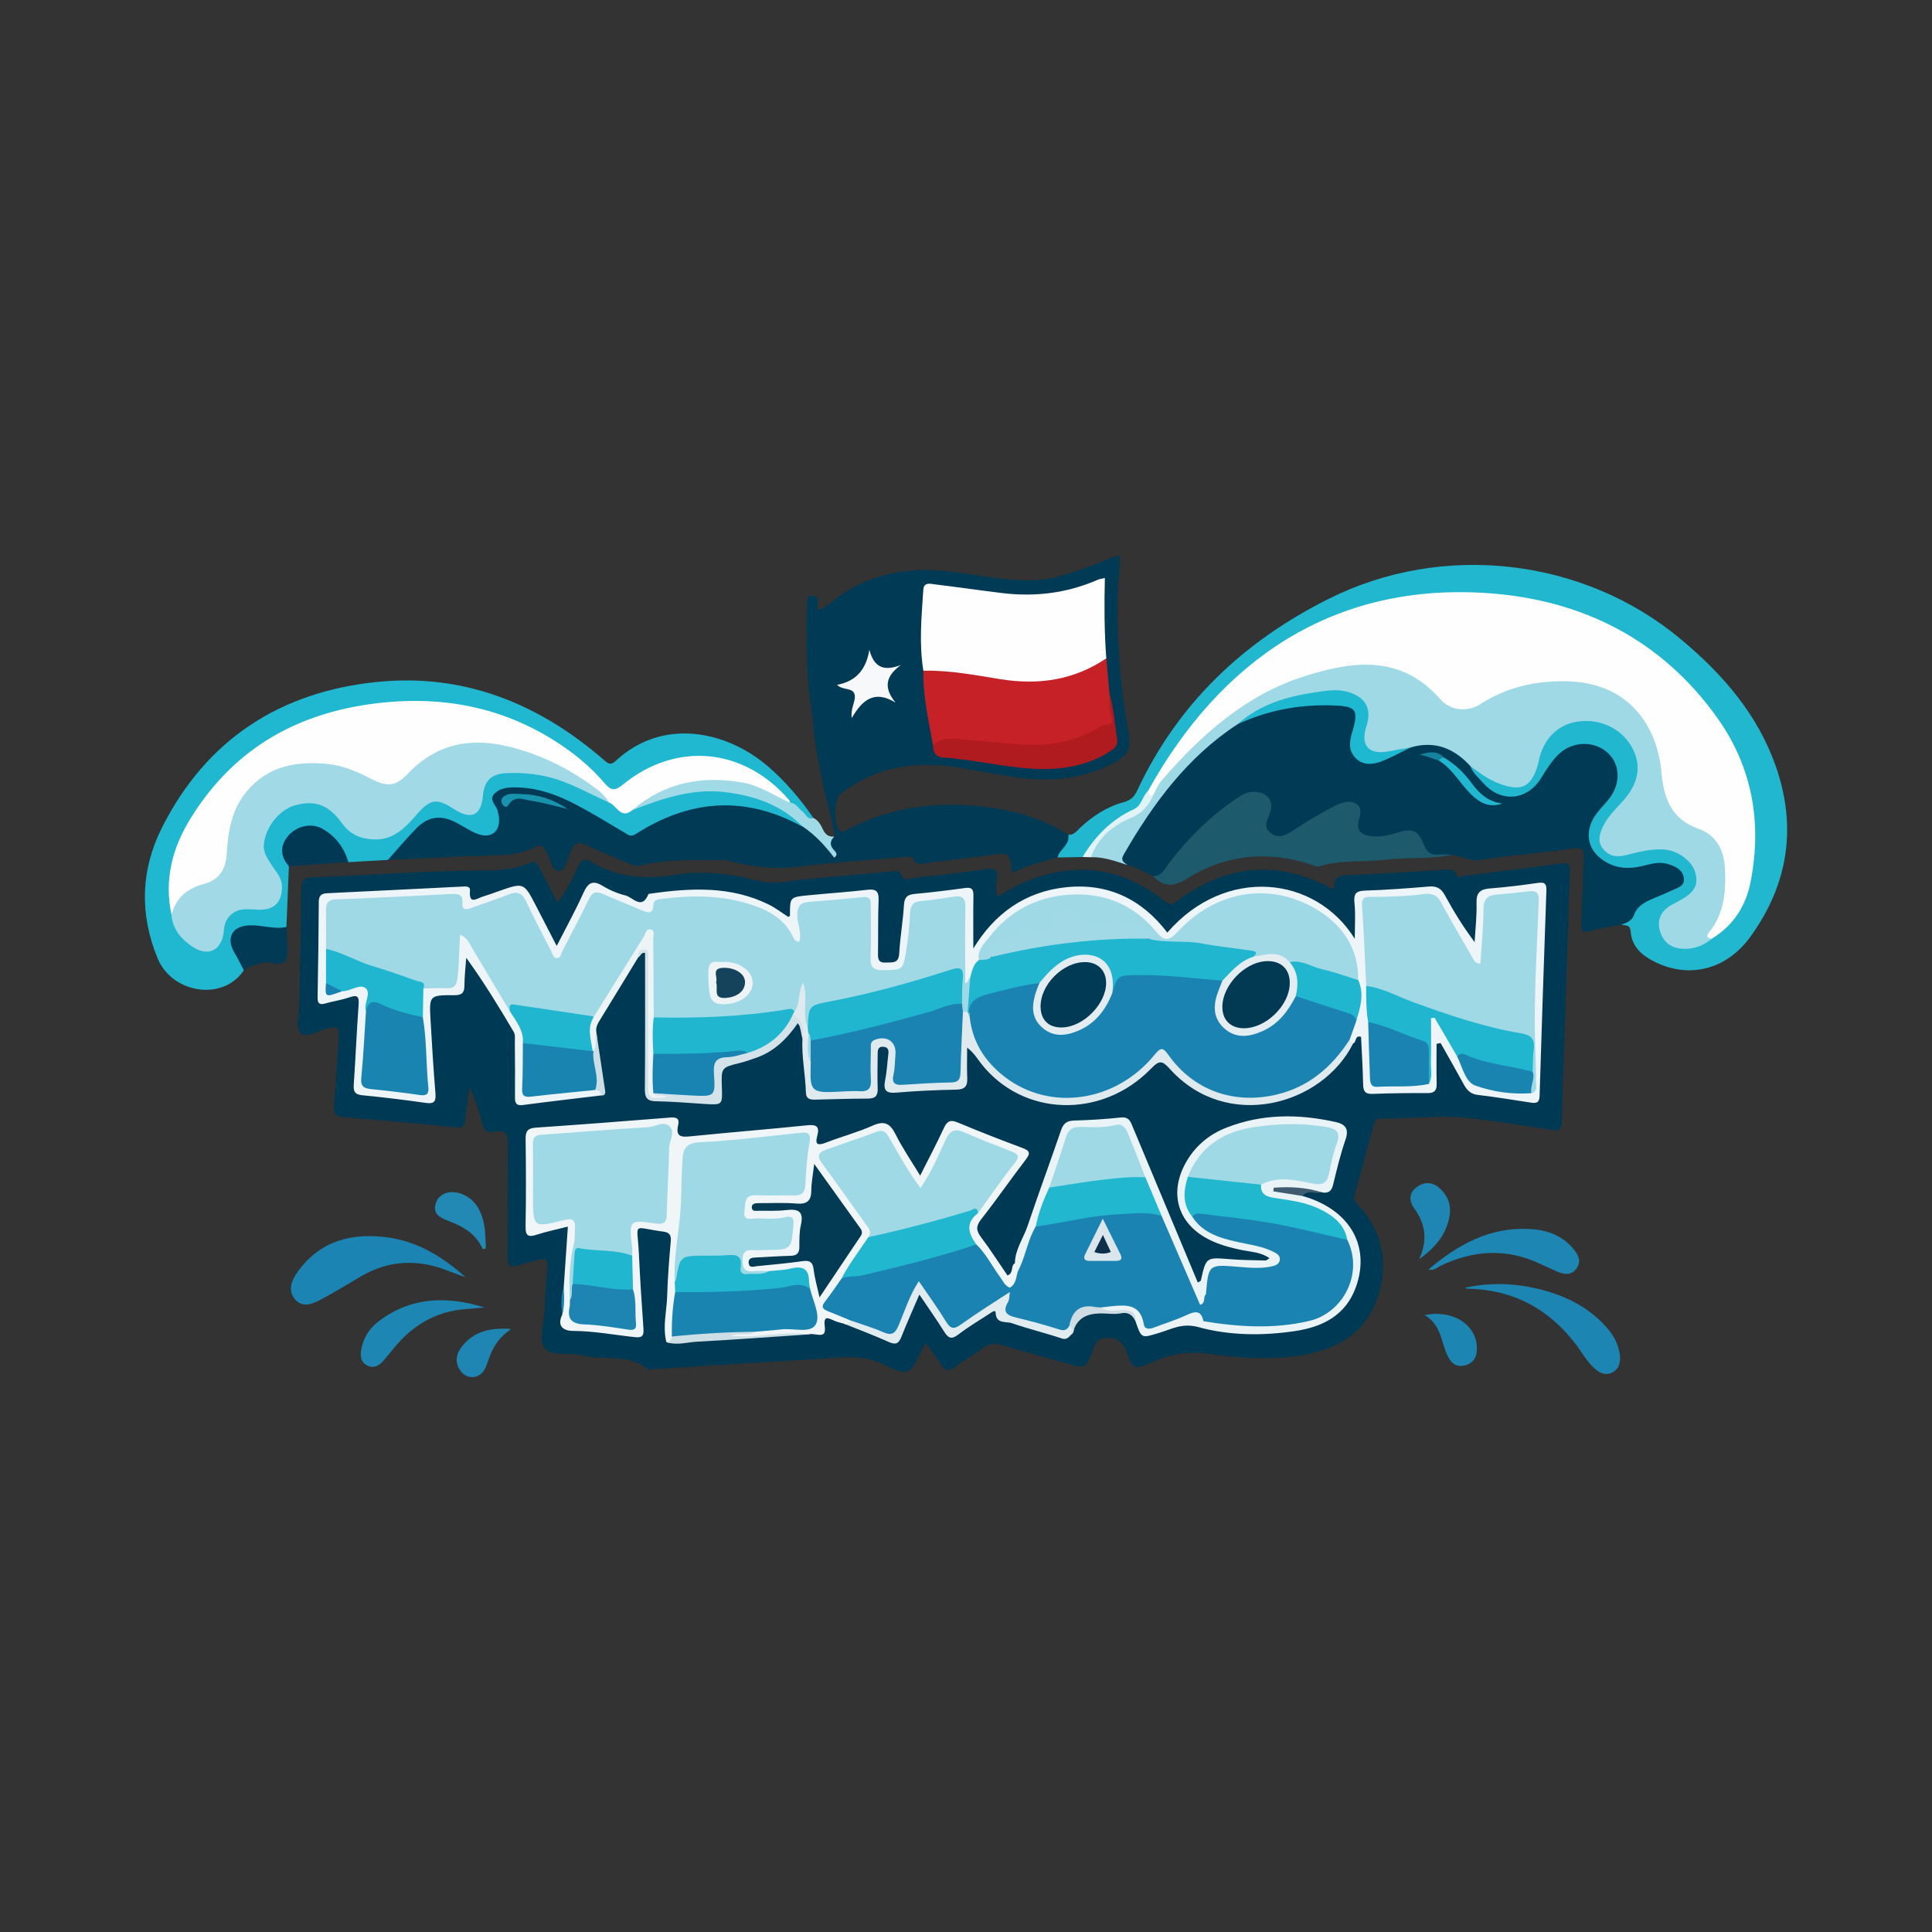 <?xml version="1.0" encoding="utf-8"?>
<!-- Generator: Adobe Illustrator 17.0.0, SVG Export Plug-In . SVG Version: 6.00 Build 0)  -->
<!DOCTYPE svg PUBLIC "-//W3C//DTD SVG 1.1//EN" "http://www.w3.org/Graphics/SVG/1.1/DTD/svg11.dtd">
<svg version="1.1" id="Layer_1" xmlns="http://www.w3.org/2000/svg" xmlns:xlink="http://www.w3.org/1999/xlink" x="0px" y="0px"
	 width="200px" height="200px" viewBox="0 0 200 200" enable-background="new 0 0 200 200" xml:space="preserve">

<rect x="0" y="0" width="200" height="200" fill="#333333" stroke="none"/>

<g>
	<path fill="#003953" d="M95.83,139.035c-0.177,0.289-0.259,0.396-0.313,0.515c-1.302,2.824-1.387,3.001-4.152,1.662
		c-2.198-1.064-4.345-0.656-6.532-0.533c-5.726,0.32-11.449,0.703-17.173,1.061c-0.18,0.011-0.426,0.104-0.53,0.02
		c-2.068-1.664-4.649-0.885-6.944-1.466c-1.294-0.328-3.138,0.193-3.826-0.752c-0.603-0.828-0.064-2.503,0.002-3.802
		c0.074-1.443,0.115-2.894,0.3-4.324c0.146-1.13-0.279-1.231-1.181-0.923c-0.554,0.189-1.148,0.261-1.699,0.456
		c-0.921,0.326-1.265,0.13-1.249-0.931c0.056-3.794-0.026-7.59,0.053-11.384c0.024-1.164-0.22-1.721-1.458-1.462
		c-0.73,0.153-1.042-0.183-1.216-0.878c-0.317-1.266-0.725-2.509-1.298-3.78c-0.148,1.087-0.345,2.17-0.426,3.262
		c-0.056,0.744-0.273,1.012-1.075,0.93c-3.818-0.387-7.64-0.737-11.465-1.047c-0.871-0.071-1.156-0.352-1.073-1.25
		c0.216-2.338,0.304-4.688,0.507-7.027c0.084-0.966-0.203-1.184-1.125-0.936c-0.942,0.254-2.178,1.048-2.783,0.526
		c-0.684-0.59-0.194-1.958-0.182-2.984c0.047-3.975,0.168-7.949,0.19-11.924c0.005-0.929,0.256-1.205,1.204-1.242
		c5.912-0.231,11.821-0.695,17.733-0.714c1.704-0.005,3.222-0.15,4.74-0.781c0.614-0.255,0.8,0.148,1.014,0.561
		c0.598,1.154,1.197,2.306,1.83,3.524c0.94-1.173,1.548-2.413,2.129-3.666c0.282-0.607,0.601-0.995,1.321-0.56
		c2.789,1.684,5.718,1.892,8.925,1.344c2.889-0.494,5.818,0.015,8.716,0.706c1.412,0.337,3.014-0.082,4.525-0.212
		c2.968-0.255,5.933-0.552,8.901-0.816c0.415-0.037,0.881-0.226,1.109,0.424c0.215,0.614,0.782,0.295,1.183,0.251
		c2.513-0.275,5.032-0.525,7.529-0.913c1.034-0.161,1.276,0.118,1.172,1.077c-0.06,0.554-0.189,1.138,0.051,1.768
		c0.895-0.49,1.721-1.029,2.613-1.415c5.221-2.256,10.126-1.748,14.614,1.831c0.51,0.407,0.768,0.481,1.33,0.061
		c4.984-3.723,10.268-4.348,15.857-1.41c0.112,0.059,0.253,0.06,0.479,0.11c-0.198-1.252,0.531-1.373,1.509-1.413
		c3.114-0.125,6.223-0.338,9.335-0.505c0.689-0.037,1.466-0.323,1.868,0.606c0.139,0.322,0.37,0.024,0.564,0
		c3.403-0.431,6.81-0.828,10.207-1.299c1.004-0.139,0.881,0.436,0.862,1.039c-0.216,6.637-0.431,13.273-0.646,19.91
		c-0.061,1.896-0.163,3.792-0.163,5.689c0,0.862-0.25,1.082-1.108,0.946c-2.898-0.458-5.8-0.921-8.717-1.23
		c-2.97-0.314-5.954,0.119-8.933,0.061c-0.549-0.011-0.664,0.366-0.773,0.77c-0.645,2.397-1.265,4.801-1.951,7.186
		c-0.154,0.535,0.153,0.739,0.416,1.026c2.522,2.753,3.13,5.972,2.015,9.442c-1.117,3.476-3.783,5.264-7.261,5.96
		c-3.463,0.693-6.941,0.431-10.386-0.039c-2.015-0.275-3.811,0.042-5.633,0.842c-1.963,0.862-2.063,0.823-2.801-1.15
		c-0.408-1.09-1.002-1.38-2.116-1.32c-1.029,0.056-1.103,0.783-1.361,1.412c-0.729,1.77-0.716,1.775-2.561,1.253
		c-2.216-0.626-4.438-1.231-6.645-1.888c-0.833-0.248-1.528-0.244-2.257,0.342c-0.841,0.676-1.84,1.156-2.68,1.833
		c-0.794,0.641-1.196,0.401-1.641-0.375C96.907,140.416,96.39,139.81,95.83,139.035z"/>
	<path fill="#003A54" d="M119.354,90.689c-0.905-0.345-1.69-0.966-2.666-1.146c-0.933-0.318-0.808-0.938-0.436-1.601
		c1.659-2.961,3.599-5.723,5.905-8.219c1.807-1.956,3.626-3.899,6.055-5.124c3.189-1.58,6.582-2.094,10.103-1.936
		c0.361,0.016,0.718,0.067,1.064,0.177c1.269,0.402,1.62,1.072,1.209,2.36c-0.316,0.989-0.826,2.059,0.077,2.914
		c0.982,0.93,2.101,0.393,3.157-0.047c0.707-0.295,1.413-0.588,2.101-0.925c2.631-0.919,4.735-0.092,6.473,1.952
		c0.42,0.703,0.982,1.302,1.558,1.863c1.271,1.24,3.657,1.859,5.109-0.369c0.639-0.98,1.264-1.975,2.138-2.783
		c1.483-1.372,3.984-1.454,5.433-0.16c1.406,1.255,1.515,3.435,0.242,5.16c-0.401,0.544-0.861,1.046-1.235,1.609
		c-0.616,0.927-1.153,1.936-0.551,3.024c0.635,1.148,1.616,1.926,3.012,2.025c0.964,0.068,1.878-0.176,2.803-0.382
		c1.228-0.272,2.348-0.06,3.212,0.914c0.72,0.811,0.602,1.543-0.308,2.147c-0.605,0.401-1.296,0.629-1.96,0.912
		c-0.92,0.393-1.853,0.814-2.335,1.749c-0.369,0.716-0.956,0.875-1.651,0.92c-1.017,0.197-2.066,0.296-3.043,0.616
		c-1.079,0.353-1.176-0.056-1.123-0.974c0.124-2.162,0.139-4.33,0.252-6.493c0.045-0.872-0.118-1.173-1.114-1.033
		c-3.17,0.447-6.369,0.69-9.532,1.177c-1.111,0.171-1.959-0.329-2.927-0.523c-0.568,0.224-1.161,0.051-1.739,0.11
		c-0.739,0.076-1.154-0.299-1.481-0.927c-0.713-1.368-1.051-1.51-2.583-1.089c-0.792,0.217-1.577,0.392-2.401,0.317
		c-1.399-0.127-1.886-0.687-1.837-2.107c0.044-1.289-0.405-1.654-1.624-1.171c-1.302,0.516-2.501,1.251-3.676,2.014
		c-0.379,0.246-0.751,0.502-1.145,0.723c-0.828,0.464-1.678,0.753-2.529,0.093c-0.805-0.625-0.576-1.432-0.309-2.227
		c0.181-0.54,0.257-1.076-0.254-1.487c-0.545-0.438-1.174-0.481-1.79-0.209c-0.873,0.384-1.616,0.98-2.367,1.562
		c-2.122,1.645-3.902,3.615-5.541,5.727C120.664,90.38,120.28,91.099,119.354,90.689z"/>
	<path fill="#21B7CF" d="M167.861,95.725c0.554-0.223,1.083-0.366,1.327-1.091c0.227-0.673,0.88-1.131,1.549-1.442
		c0.735-0.342,1.502-0.615,2.23-0.97c0.58-0.283,1.436-0.427,1.348-1.29c-0.088-0.859-0.818-1.223-1.586-1.471
		c-0.867-0.28-1.693-0.071-2.525,0.143c-1.207,0.31-2.406,0.376-3.569-0.163c-2.32-1.077-2.856-3.348-1.264-5.347
		c0.364-0.458,0.773-0.88,1.143-1.333c1.263-1.544,1.246-3.564-0.031-4.779c-1.364-1.298-3.595-1.291-5.03,0.007
		c-0.816,0.737-1.362,1.671-1.938,2.587c-1.468,2.334-4.18,2.545-6.006,0.446c-0.467-0.537-1.051-0.996-1.292-1.708
		c0.542-0.301,0.827,0.178,1.165,0.416c0.786,0.552,1.641,0.95,2.548,1.242c1.308,0.422,2.037,0.1,2.622-1.147
		c0.271-0.576,0.377-1.206,0.571-1.807c0.81-2.513,3.093-3.974,5.772-3.695c2.469,0.257,4.701,2.317,4.952,4.687
		c0.155,1.462-0.382,2.761-1.354,3.852c-0.662,0.743-1.323,1.489-1.885,2.306c-0.494,0.718-0.92,1.526-0.348,2.384
		c0.576,0.865,1.437,0.759,2.32,0.548c1.14-0.273,2.281-0.555,3.473-0.518c1.311,0.041,2.348,0.613,3.159,1.601
		c1.084,1.321,0.886,2.857-0.463,3.914c-0.465,0.364-1.015,0.589-1.502,0.917c-0.823,0.554-1.289,1.266-0.987,2.298
		c0.28,0.959,1.192,1.568,2.293,1.549c0.948-0.017,1.722-0.489,2.495-0.963c2.128-1.323,3.353-3.302,3.803-5.692
		c1.395-7.414-0.451-13.949-5.602-19.486c-5.506-5.919-12.429-9.211-20.37-9.898c-12.055-1.043-22.296,2.875-30.201,12.276
		c-2.067,2.458-3.872,5.105-5.52,7.859c-0.713,1.286-1.69,2.248-3.04,2.927c-1.248,0.628-2.221,1.672-2.985,2.859
		c-0.278,0.431-0.575,0.797-1.064,0.977c-0.864,0.015-1.728,0.031-2.592,0.046c-0.243-1.075,0.81-1.531,1.118-2.342
		c0.575,0.028,0.874-0.413,1.228-0.742c1.307-1.219,2.775-2.177,4.509-2.643c0.682-0.183,1.078-0.538,1.368-1.161
		c4.215-9.03,10.99-15.455,19.862-19.895c11.785-5.898,26.367-4.253,36.484,4.226c4.332,3.63,7.925,7.765,9.804,13.178
		c2.189,6.307,1.233,12.218-2.645,17.577c-2.484,3.433-6.313,4.348-9.827,2.646c-1.353-0.655-2.466-1.576-2.578-3.209
		C168.748,95.682,168.251,95.837,167.861,95.725z"/>
	<path fill="#A0D9E6" d="M177.211,97.169c-0.899,0.76-1.932,1.127-3.112,1.04c-1.172-0.086-1.938-0.738-2.258-1.829
		c-0.333-1.134,0.096-2.031,1.096-2.651c0.191-0.119,0.398-0.211,0.599-0.315c1.8-0.932,2.283-1.644,2-2.951
		c-0.279-1.286-1.827-2.443-3.34-2.528c-1.33-0.074-2.6,0.262-3.859,0.586c-0.928,0.239-1.696,0.139-2.33-0.572
		c-0.684-0.767-0.443-1.597-0.059-2.401c0.474-0.992,1.256-1.754,1.985-2.55c1.634-1.782,2.018-3.594,1.12-5.419
		c-0.964-1.961-3.091-3.121-5.359-2.923c-2.163,0.189-3.676,1.486-4.305,3.698c-0.074,0.26-0.105,0.531-0.181,0.79
		c-0.699,2.359-1.698,2.841-4.011,1.974c-1.111-0.416-2.043-1.11-2.979-1.806c-1.682-1.839-3.68-2.672-6.17-1.941
		c-0.707,0.289-1.441,0.496-2.176,0.699c-2.019,0.556-3.324-0.675-2.867-2.699c0.515-2.286-0.483-3.652-2.825-3.539
		c-3.609,0.174-6.998,1.196-10.076,3.144c-5.195,3.399-8.749,8.225-11.79,13.508c-0.348,0.605,0.035,0.785,0.377,1.058
		c-1.224-0.397-2.438-0.844-3.755-0.803c-0.365-0.41-0.125-0.763,0.134-1.079c1.031-1.259,2.083-2.555,3.623-3.166
		c1.242-0.493,1.986-1.329,2.504-2.474c0.824-2.041,2.519-3.429,3.993-4.897c3.756-3.741,8.147-6.55,13.332-7.974
		c2.211-0.607,4.455-0.67,6.716-0.484c2.079,0.17,3.747,1.161,5.212,2.608c2.092,2.067,2.977,2.211,5.482,0.769
		c3.127-1.8,6.507-2.165,9.965-1.716c4.702,0.611,7.905,4.267,8.477,9.383c0.045,0.404,0.098,0.808,0.127,1.212
		c0.153,2.154,1.215,3.571,3.226,4.418c2.232,0.94,3.208,2.707,3.21,5.156c0.002,2.131-0.214,4.143-1.501,5.92
		C177.275,96.633,177.145,96.876,177.211,97.169z"/>
	<path fill="#20B7D0" d="M25.244,100.441c-2.176,3.258-7.435,2.395-8.933-1.243c-1.885-4.575-1.736-9.16,0.444-13.501
		c4.606-9.168,12.298-14.119,22.382-15.112c8.929-0.88,16.657,2.252,23.362,8.072c0.409,0.355,0.688,0.627,1.226,0.124
		c4.887-4.567,11.561-3.12,15.852,0.619c1.779,1.55,3.288,3.333,4.624,5.27c-0.53,0.249-0.566,0.284-0.944-0.103
		c-0.567-0.581-1.213-1.05-1.882-1.498c-0.852-0.942-1.791-1.774-2.858-2.473c-4.581-3.002-8.915-2.572-13.36,0.532
		c-1.782,1.244-1.786,1.369-3.298-0.261c-3.426-3.693-7.628-6.067-12.476-7.204c-7.277-1.707-14.299-0.727-20.851,2.813
		c-4.413,2.385-7.545,6.134-9.663,10.656c-1.113,2.378-1.325,4.946-0.813,7.545c0.239,1.218,0.916,2.168,1.904,2.865
		c1.272,0.897,2.826,0.588,2.916-1.215c0.088-1.756,1.047-2.44,2.906-2.51c1.02-0.038,2.166,0.198,2.753-0.969
		c0.571-1.137-0.029-2.075-0.628-3.011c-1.376-2.15-0.918-4.56,1.118-6.041c2.127-1.547,4.631-1.322,6.249,0.783
		c1.188,1.546,2.586,2.192,4.456,1.833c1.488-0.286,2.36-1.447,3.27-2.498c0.666-0.768,1.399-1.248,2.445-1.193
		c0.719,0.038,1.263,0.438,1.844,0.784c1.371,0.817,2.069,0.492,2.359-1.078c0.385-2.088,1.072-2.617,3.176-2.725
		c3.737-0.192,6.961,1.248,10.096,3.019c0.87,0.401,1.512,1.617,2.736,0.761c3.583-1.607,7.28-2.455,11.203-1.586
		c2.006,0.444,3.84,1.316,5.519,2.503c0.365,0.258,0.768,0.503,0.784,1.032c-0.485,0.477-0.924,0.102-1.349-0.098
		c-5.348-2.526-10.496-1.944-15.453,1.049c-0.841,0.508-1.48,0.393-2.235-0.084c-2.021-1.276-4.049-2.552-6.295-3.405
		c-1.723-0.655-3.452-1.297-5.374-0.871c-0.866,0.192-1.193,0.537-0.789,1.391c0.234,0.496,0.339,1.027,0.296,1.579
		c-0.106,1.369-1.123,2.087-2.449,1.735c-0.754-0.201-1.382-0.652-2.053-1.02c-1.907-1.047-3.105-0.844-4.546,0.786
		c-0.83,0.94-1.488,2.062-2.753,2.525c-1.367,0.078-2.735,0.156-4.102,0.234c-0.835-0.76-1.197-1.884-2.062-2.631
		c-1.497-1.293-3.735-0.796-4.338,0.956c-0.264,0.768,0.158,1.402,0.249,2.1c-0.086,2.095-0.171,4.19-0.257,6.285
		c-0.657,0.549-1.425,0.464-2.184,0.359c-0.533-0.074-1.059-0.21-1.603-0.153c-1.515,0.16-1.988,1.064-1.248,2.401
		C24.941,99.154,25.332,99.717,25.244,100.441z"/>
	<path fill="#003A54" d="M84.143,74.386c-0.698-3.973-0.711-7.981-0.597-11.994c0.011-0.39,0.125-0.819,0.578-0.745
		c0.917,0.149,0.372,0.928,0.522,1.514c1.024-0.328,1.707-1.131,2.542-1.674c3.685-2.397,7.699-2.854,11.951-2.22
		c8.743,1.303,8.746,1.285,16.695-1.819c0.222,1.082-0.05,2.139-0.094,3.195c-0.215,5.165,0.217,10.288,1.103,15.366
		c0.237,1.357-0.071,2.13-1.275,2.815c-3.223,1.833-6.664,2.14-10.231,1.667c-1.877-0.249-3.739-0.616-5.603-0.951
		c-4.639-0.835-8.983-0.304-12.803,2.713c-0.441,0.161-0.805-0.113-0.861-0.43c-0.305-1.747-1.646-3.226-1.415-5.074
		C84.768,75.846,84.835,75.063,84.143,74.386z"/>
	<path fill="#003A54" d="M40.163,89.015c0.991-1.106,1.941-2.252,2.982-3.309c1.193-1.211,2.551-1.357,4.067-0.556
		c0.717,0.379,1.399,0.839,2.145,1.142c1.501,0.61,2.52-0.238,2.274-1.835c-0.021-0.133-0.07-0.263-0.086-0.396
		c-0.078-0.638-0.979-1.202-0.412-1.84c0.673-0.757,1.738-0.736,2.669-0.696c2.111,0.089,4.059,0.836,5.902,1.81
		c1.673,0.884,3.288,1.878,4.919,2.84c0.386,0.227,0.657,0.507,1.191,0.164c5.538-3.555,11.244-4.02,17.118-0.831
		c0.039,0.021,0.087,0.025,0.13,0.036c1.557,0.364,3.303,2.336,3.158,3.567c-2.287,0.436-4.612,0.594-6.919,0.597
		c-1.387,0.002-2.77-0.576-4.193-0.669c-2.974-0.01-5.954-0.12-8.882,0.575c-0.476,0.113-0.878-0.125-1.292-0.301
		c-1.369-0.584-2.768-1.108-4.099-1.768c-0.854-0.423-1.335-0.402-1.743,0.561c-0.324,0.765-0.575,2.053-1.234,2.075
		c-0.717,0.025-0.857-1.293-1.298-1.995c-0.279-0.443-0.455-0.869-1.121-0.52c-1.522,0.796-3.186,0.855-4.864,0.908
		C47.103,88.686,43.633,88.864,40.163,89.015z"/>
	<path fill="#013A54" d="M75.109,89.04c0.759-0.006,1.498,0.006,2.265,0.166c3.018,0.631,6.013,0.281,8.981-0.424
		c-0.016-0.374-0.265-0.642-0.442-0.937c-0.367-0.613-0.111-0.98,0.449-1.249c-0.106-1.69-0.741-3.266-1.061-4.912
		c-0.472-2.421-1.064-4.82-1.158-7.3c1.004,0.413,1.219,0.947,0.887,2.112c-0.277,0.973-0.313,2.288,0.658,3.156
		c0.434,0.388,0.785,0.674,0.501,1.348c-0.275,0.653,0.267,0.965,0.742,1.25c-0.589,0.702-0.606,3.085-0.023,3.696
		c0.316,0.331,0.568,0.036,0.829-0.099c4.752-2.444,9.793-2.98,15.011-2.218c2.79,0.407,5.45,1.238,7.843,2.792
		c0.185,1.048-0.911,1.483-1.117,2.343c-1.587,0.459-3.204,0.824-4.719,1.617c-0.211-2.145-0.209-2.134-2.312-1.857
		c-2.009,0.265-4.018,0.529-6.033,0.739c-0.671,0.07-1.488,0.562-1.957-0.485c-0.062-0.139-0.671-0.069-1.021-0.039
		c-3.628,0.313-7.265,0.547-10.877,0.99C79.992,90.046,77.551,89.691,75.109,89.04z"/>
	<path fill="#1C5A6C" d="M119.354,90.689c0.95,0.027,1.234-0.793,1.678-1.368c2.075-2.686,4.459-5.036,7.315-6.893
		c0.556-0.362,1.137-0.543,1.789-0.442c1.247,0.195,1.755,1.06,1.304,2.245c-0.256,0.673-0.682,1.35,0.047,1.964
		c0.767,0.646,1.534,0.325,2.238-0.138c1.424-0.937,2.874-1.826,4.398-2.596c0.751-0.379,1.559-0.704,2.299-0.23
		c0.693,0.444,0.336,1.189,0.202,1.854c-0.205,1.017,0.484,1.371,1.318,1.478c0.904,0.115,1.776-0.076,2.65-0.353
		c1.685-0.533,2.189-0.286,2.86,1.337c0.281,0.678,0.692,0.991,1.442,0.916c0.488-0.049,0.987,0.017,1.481,0.031
		c-2.267,0.455-4.583,0.23-6.865,0.5c-2.311,0.274-4.678-0.024-6.951,0.696c-0.25,0.079-0.597-0.114-0.891-0.209
		c-4.472-1.447-8.796-1.017-12.753,1.453C121.444,91.853,120.471,91.825,119.354,90.689z"/>
	<path fill="#1B84B2" d="M48.181,132.206c-1.15-0.362-2.232-0.882-3.405-1.172c-2.635-0.652-5.092-0.253-7.417,1.1
		c-1.362,0.793-2.701,1.631-4.093,2.368c-0.875,0.463-1.921,0.949-2.724,0.001c-0.8-0.945-0.336-2.008,0.285-2.865
		c2.324-3.212,5.625-4.053,9.338-3.538C43.279,128.531,45.864,130.132,48.181,132.206z"/>
	<path fill="#1D85B2" d="M151.668,133.303c2.855-0.618,5.65-0.45,8.403,0.343c2.479,0.714,4.664,1.917,6.366,3.908
		c0.663,0.775,1.104,1.662,1.243,2.66c0.103,0.74-0.035,1.498-0.785,1.87c-0.69,0.342-1.338,0.044-1.854-0.449
		c-0.388-0.371-0.751-0.788-1.044-1.237c-2.853-4.385-6.773-6.907-12.106-6.992C151.817,133.406,151.743,133.339,151.668,133.303z"
		/>
	<path fill="#1E86B3" d="M147.878,131.418c3.081-2.612,6.334-4.38,10.367-4.198c1.782,0.08,3.376,0.594,4.575,1.998
		c0.522,0.61,0.936,1.303,0.395,2.076c-0.541,0.774-1.314,0.655-2.071,0.319c-0.577-0.256-1.151-0.517-1.722-0.786
		c-3.476-1.642-6.903-1.417-10.316,0.219C148.778,131.202,148.49,131.564,147.878,131.418z"/>
	<path fill="#1E86B3" d="M50.171,135.357c-0.807,0.067-1.616,0.113-2.42,0.206c-2.836,0.33-5.085,1.711-6.884,3.885
		c-0.345,0.416-0.687,0.835-1.03,1.253c-0.452,0.552-1.002,1.009-1.735,0.693c-0.796-0.344-0.843-1.051-0.678-1.84
		c0.245-1.17,0.878-2.095,1.789-2.785C42.586,134.215,46.323,134.153,50.171,135.357z"/>
	<path fill="#A1DAE7" d="M86.361,86.597c-0.392,0.416-0.515,0.826-0.095,1.327c0.187,0.223,0.583,0.523,0.088,0.858
		c-0.944-1.235-1.983-2.374-3.291-3.239c-2.214-2.241-5-3.184-8.042-3.546c-3.381-0.402-6.475,0.68-9.549,1.86
		c-0.074-0.757,0.57-0.97,1.025-1.285c3.919-2.718,11.142-3.375,15.285,0.521c0.649,0.034,0.888,0.633,1.33,0.951
		c0.337,0.242,0.464,0.883,1.089,0.625c0.517,0.257,0.774,0.742,1.003,1.222C85.448,86.4,85.794,86.658,86.361,86.597z"/>
	<path fill="#013A54" d="M25.244,100.441c-0.317-0.594-0.611-1.202-0.956-1.78c-0.94-1.575-0.261-2.84,1.618-2.873
		c1.248-0.022,2.481,0.44,3.746,0.172c0.017,0.267,0.053,0.535,0.049,0.802c-0.015,0.897,0.24,1.948-0.143,2.648
		c-0.432,0.791-1.557,0.029-2.363,0.272C26.521,99.885,25.794,99.926,25.244,100.441z"/>
	<path fill="#013954" d="M29.909,89.674c-0.872-0.991-0.935-2.012-0.187-3.011c0.817-1.091,2.425-1.557,3.63-0.884
		c1.358,0.758,2.273,1.948,2.707,3.471C34.01,89.391,31.959,89.532,29.909,89.674z"/>
	<path fill="#1F86B3" d="M146.911,130.359c0.851-1.875,0.722-3.578-0.492-5.24c-0.542-0.742-0.637-1.616,0.278-2.256
		c0.937-0.655,1.786-0.44,2.532,0.336c1.126,1.17,1.032,2.519,0.482,3.891C149.162,128.463,148.135,129.463,146.911,130.359z"/>
	<path fill="#1D85B2" d="M147.479,136.134c2.916-0.59,5.297,0.977,5.406,3.284c0.045,0.962-0.27,1.695-1.272,1.933
		c-0.985,0.234-1.492-0.374-1.842-1.174C149.173,138.81,149.166,137.141,147.479,136.134z"/>
	<path fill="#2288B4" d="M49.981,129.322c-0.673-1.538-1.943-2.307-3.42-2.879c-0.849-0.329-1.902-0.674-1.405-1.998
		c0.366-0.973,1.595-1.313,2.774-0.795c1.338,0.588,1.908,1.753,2.174,3.072c0.164,0.813,0.14,1.664,0.201,2.497
		C50.197,129.254,50.089,129.288,49.981,129.322z"/>
	<path fill="#1F86B3" d="M52.919,137.575c-1.467,0.997-2.014,2.154-2.427,3.407c-0.245,0.744-0.595,1.485-1.482,1.565
		c-0.668,0.06-1.23-0.339-1.524-0.935c-0.4-0.809-0.187-1.59,0.362-2.264C49.061,137.859,50.671,137.411,52.919,137.575z"/>
	<path fill="#E0F3F7" d="M119.411,82.231c-0.462,1.136-1.139,1.937-2.374,2.454c-1.848,0.774-3.393,2.041-4.104,4.055
		c-0.289-0.007-0.578-0.014-0.867-0.021c1.303-2.158,2.995-3.896,5.321-4.957c0.812-0.37,0.859-1.339,1.454-1.88
		C119.045,81.976,119.221,82.116,119.411,82.231z"/>
	<path fill="#EEF5F8" d="M62.22,113.4c-2.689,0.325-5.38,0.631-8.064,0.988c-0.708,0.094-0.854-0.174-0.847-0.803
		c0.02-1.897,0.002-3.795-0.013-5.693c-0.003-0.357,0.054-0.781-0.11-1.06c-1.528-2.593-3.099-5.162-4.922-7.684
		c-0.067,0.964-0.183,1.927-0.187,2.891c-0.003,0.771-0.294,0.987-1.053,0.984c-2.574-0.011-2.595,0.02-2.456,2.536
		c0.139,2.525,0.302,5.05,0.505,7.571c0.064,0.791-0.027,1.182-0.975,1.046c-2.19-0.315-4.389-0.581-6.591-0.794
		c-0.799-0.077-0.935-0.414-0.885-1.134c0.192-2.749,0.298-5.503,0.502-8.251c0.064-0.868-0.145-1.032-0.955-0.752
		c-0.807,0.279-1.667,0.398-2.49,0.633c-0.607,0.173-0.813-0.004-0.802-0.631c0.059-3.298,0.105-6.596,0.124-9.894
		c0.004-0.648,0.259-0.858,0.879-0.887c4.648-0.217,9.295-0.46,13.943-0.687c0.345-0.017,0.874-0.085,0.829,0.422
		c-0.133,1.506,0.708,0.802,1.31,0.62c0.561-0.17,1.112-0.374,1.666-0.569c2.605-0.917,2.604-0.917,3.897,1.597
		c0.653,1.269,1.31,2.537,2.104,4.073c1.008-1.979,1.96-3.696,2.763-5.481c0.469-1.043,0.94-1.38,2.001-0.731
		c0.724,0.443,1.544,0.786,2.367,0.99c0.759,0.189,1.672,1.536,2.358-0.128c0.02-0.049,0.166-0.054,0.254-0.067
		c4.16-0.596,8.29-0.799,12.209,1.132c0.714,0.352,1.355,0.853,2.032,1.287c0.054-0.048,0.164-0.101,0.164-0.153
		c-0.008-1.885-0.011-1.901,1.824-2.083c2.067-0.205,4.142-0.34,6.205-0.579c0.927-0.108,1.179,0.201,1.144,1.095
		c-0.07,1.805-0.031,3.614-0.06,5.421c-0.009,0.59-0.016,1.063,0.814,1.019c0.688-0.036,1.321,0.127,1.38-0.935
		c0.092-1.666,0.387-3.321,0.489-4.987c0.048-0.785,0.302-1.11,1.09-1.182c1.753-0.16,3.503-0.373,5.247-0.615
		c0.686-0.095,0.869,0.138,0.858,0.789c-0.031,1.795-0.011,3.591-0.011,5.481c2.186-3.608,5.348-5.902,9.594-6.347
		c4.337-0.455,7.848,1.223,10.488,4.694c6.023-6.954,15.376-5.87,19.405,0.64c0-1.344,0.09-2.522-0.028-3.68
		c-0.095-0.928,0.093-1.277,1.088-1.308c2.211-0.068,4.421-0.237,6.626-0.421c0.781-0.065,1.243,0.178,1.623,0.871
		c0.905,1.654,1.887,3.266,3.099,4.886c0.075-1.358,0.235-2.719,0.197-4.074c-0.031-1.078,0.405-1.41,1.401-1.486
		c1.664-0.127,3.323-0.339,4.976-0.575c0.683-0.098,0.88,0.104,0.856,0.771c-0.25,7.089-0.49,14.178-0.705,21.268
		c-0.022,0.723-0.321,0.803-0.928,0.706c-1.828-0.292-3.659-0.573-5.497-0.8c-0.727-0.089-1.1-0.49-1.42-1.079
		c-0.782-1.438-1.599-2.858-2.402-4.285c-0.139,0.028-0.279,0.056-0.418,0.083c0,1.378-0.023,2.756,0.01,4.133
		c0.016,0.688-0.219,0.969-0.933,0.966c-1.897-0.008-3.796,0.005-5.692,0.082c-0.82,0.034-0.977-0.317-0.99-1.032
		c-0.031-1.623-0.136-3.245-0.211-4.869c-0.671-0.219-0.456,0.564-0.815,0.675c-0.266,0.088-0.389-0.071-0.483-0.28
		c-0.125-0.749,0.276-1.377,0.471-2.052c0.382-1.354,0.574-2.72,0.278-4.119c-0.292-4.049-2.468-6.768-6.189-8.074
		c-4.191-1.47-7.994-0.455-11.288,2.498c-0.269,0.241-0.497,0.523-0.751,0.78c-0.938,0.949-1.72,0.958-2.644-0.014
		c-1.382-1.454-2.837-2.799-4.849-3.312c-5.508-1.403-10.935,0.832-13.069,5.895c-0.328,0.698-0.639,1.404-0.929,2.12
		c-0.175,0.239-0.257,0.648-0.655,0.545c-0.285-0.074-0.361-0.404-0.375-0.67c-0.039-0.72-0.225-1.431-0.152-2.155
		c0.146-1.442,0.081-2.887,0.081-4.331c0-1.616-0.151-1.737-1.706-1.518c-3.366,0.473-3.053-0.212-3.475,3.777
		c-0.076,0.718-0.203,1.432-0.25,2.15c-0.075,1.152-0.696,1.519-1.777,1.541c-2.313,0.047-2.537-0.139-2.547-2.499
		c-0.006-1.309-0.003-2.619-0.003-3.928c0-0.722-0.239-1.035-1.049-0.991c-1.533,0.084-3.053,0.304-4.585,0.371
		c-0.857,0.037-1.2,0.492-1.164,1.315c0.024,0.543,0.177,1.071,0.171,1.615c-0.004,0.36,0.011,0.781-0.363,0.957
		c-0.396,0.186-0.718-0.118-0.898-0.412c-1.853-3.028-4.924-3.6-8.062-3.96c-1.566-0.18-3.155-0.164-4.721,0.152
		c-0.403,0.081-0.829,0.128-1.045,0.531c-0.518,0.97-1.276,0.81-2.093,0.493c-0.674-0.261-1.33-0.562-1.986-0.865
		c-2.168-0.999-2.434-0.919-3.528,1.249c-0.549,1.088-1.078,2.186-1.648,3.263c-0.285,0.539-0.403,1.346-1.178,1.32
		c-0.739-0.024-0.901-0.808-1.181-1.351c-0.724-1.404-1.465-2.801-2.165-4.216c-0.426-0.862-0.982-1.081-1.858-0.71
		c-1.081,0.457-2.203,0.812-3.328,1.145c-0.591,0.175-1.221,0.254-1.484-0.481c-0.294-0.823-0.915-0.923-1.627-0.861
		c-3.55,0.307-7.11,0.415-10.668,0.54c-0.78,0.027-1.149,0.389-1.161,1.168c-0.02,1.219,0.007,2.438-0.009,3.657
		c0.03,1.037,0.017,2.074,0.003,3.108c-0.286,1.273,0.317,1.328,1.485,0.853c2.732-0.694,2.732-0.694,2.578,2.117
		c-0.007,0.135,0.005,0.27,0.015,0.405c0.018,2.076-0.365,4.129-0.32,6.212c0.021,0.981,0.382,1.433,1.323,1.46
		c1.13,0.032,2.235,0.299,3.365,0.343c1.242,0.049,1.485-0.086,1.306-1.343c-0.293-2.061-0.087-4.152-0.479-6.201
		c-0.01-0.94-0.153-1.889,0.174-2.806c0.438-0.627,1.125-0.549,1.722-0.491c1.227,0.119,1.689-0.428,1.787-1.591
		c0.072-0.854,0.092-1.705,0.136-2.558c0.023-0.44-0.034-1.03,0.459-1.17c0.539-0.153,0.932,0.327,1.16,0.758
		c1.031,1.951,2.345,3.736,3.336,5.709c0.242,0.481,0.448,0.985,0.821,1.39c0.786,1.096,1.58,2.19,1.457,3.649
		c0.041,1.254,0.04,2.508,0.011,3.761c-0.021,0.884,0.345,1.208,1.208,1.136c1.428-0.119,2.85-0.287,4.271-0.462
		c0.58-0.071,1.157-0.129,1.74-0.021C62.075,112.708,62.507,112.83,62.22,113.4z"/>
	<path fill="#F0F6F8" d="M87.385,137.033c-0.339-0.101-0.694-0.164-1.013-0.309c-0.782-0.356-1.13-0.527-0.983,0.713
		c0.152,1.281-1.078,0.48-1.657,0.7c-2.721-0.015-5.427,0.516-8.184,0.17c0.639-0.854,1.664-0.423,2.46-0.722
		c1.632-0.215,3.262-0.495,4.922-0.418c0.927,0.043,1.327-0.344,1.101-1.301c-0.174-0.738-0.304-1.486-0.452-2.229
		c-0.328-2.102-0.422-2.176-2.472-1.847c-0.575,0.092-1.148,0.185-1.735,0.172c-0.453-0.001-0.905-0.014-1.356-0.005
		c-0.995,0.019-1.509-0.411-1.51-1.452c-0.001-1.051,0.565-1.438,1.524-1.473c0.813-0.029,1.629,0.037,2.437-0.049
		c0.94-0.1,1.258-0.648,1.172-1.745c-0.076-0.966-0.756-0.698-1.3-0.693c-0.723,0.007-1.445,0.042-2.167-0.009
		c-0.778-0.055-1.427-0.256-1.456-1.233c-0.035-1.143,0.401-1.795,1.441-1.924c1.077-0.134,2.167-0.076,3.248-0.05
		c1.062,0.025,1.585-0.371,1.587-1.489c0.002-1.036,0.23-2.061,0.318-3.097c0.069-0.813-0.229-1.019-1.002-0.952
		c-3.282,0.285-6.558,0.628-9.841,0.893c-0.987,0.08-1.325,0.609-1.396,1.478c-0.11,1.349-0.137,2.708-0.167,4.055
		c-0.062,2.804-0.752,5.544-0.705,8.348c0.027,0.384,0.013,0.768-0.008,1.151c-0.151,1.574-0.312,3.147-0.415,4.726
		c-0.108,0.423-0.279,0.745-0.799,0.479c-0.397-1.6,0.04-3.189,0.088-4.781c0.057-1.889,0.204-3.778,0.374-5.661
		c0.06-0.659-0.188-0.906-0.779-0.983c-3.302-0.435-2.682-1.062-2.528,2.204c0.122,2.609,0.289,5.215,0.477,7.82
		c0.05,0.692-0.071,0.988-0.857,0.903c-2.145-0.23-4.269-0.634-6.443-0.648c-0.993-0.006-1.677-0.499-1.112-1.678
		c0.251-0.928-0.038-1.885,0.159-2.816c0.14-2.057,0.279-4.114,0.428-6.303c-1.204,0.306-2.222,0.511-3.202,0.83
		c-0.865,0.282-1.197,0.17-1.177-0.851c0.059-3.024,0.046-6.049,0.005-9.074c-0.011-0.81,0.245-1.095,1.058-1.15
		c4.636-0.317,9.27-0.675,13.902-1.044c0.632-0.05,1,0.066,0.833,0.775c-0.298,1.269,0.375,1.26,1.34,1.162
		c3.996-0.406,8.001-0.722,11.996-1.134c0.994-0.102,1.335,0.115,1.054,1.128c-0.257,0.925,0.135,0.964,0.907,0.664
		c1.597-0.621,3.271-1.059,4.83-1.758c1.243-0.558,1.825-0.22,2.394,0.924c0.699,1.405,1.6,2.71,2.529,4.25
		c0.872-1.734,1.709-3.311,2.457-4.93c0.336-0.727,0.676-0.889,1.435-0.571c2.205,0.923,4.432,1.795,6.673,2.627
		c0.766,0.285,0.9,0.522,0.369,1.214c-1.567,2.038-3.025,4.161-4.616,6.18c-0.564,0.716-0.525,1.174-0.009,1.859
		c0.969,1.289,1.839,2.651,2.733,3.957c0.683-0.266,0.291-1,0.765-1.275c0.405,0.14,0.518,0.467,0.544,0.85
		c-0.096,0.709-0.18,1.427-0.978,1.743c-0.736,0.004-1.094-0.531-1.43-1.053c-0.747-1.162-1.564-2.273-2.389-3.379
		c-1.132-2.023-1.132-2.023,0.173-3.534c1.207-1.629,2.282-3.356,3.592-4.909c0.464-0.55,0.268-0.881-0.318-1.117
		c-1.507-0.606-3.015-1.209-4.524-1.81c-0.794-0.316-1.236-0.028-1.593,0.725c-0.637,1.343-1.252,2.703-2.007,3.983
		c-0.6,1.015-0.994,1.042-1.696,0.084c-0.905-1.236-1.669-2.573-2.4-3.917c-0.451-0.829-0.986-1.09-1.866-0.734
		c-1.339,0.541-2.705,1.008-4.076,1.461c-0.799,0.264-0.934,0.67-0.434,1.41c1.313,1.944,2.753,3.796,4.067,5.738
		c0.381,0.563,0.826,1.108,0.445,1.853c-0.883,1.474-1.923,2.847-2.815,4.315c-0.462,0.651-0.889,1.327-1.35,1.979
		c-0.422,0.596-0.258,0.895,0.376,1.211c0.614,0.306,1.579,0.201,1.688,1.223C87.89,137.17,87.654,137.177,87.385,137.033z"/>
	<path fill="#EAF3F6" d="M105.355,131.632c-0.098-0.29-0.197-0.579-0.295-0.869c0.023-1.438,0.893-2.591,1.328-3.89
		c1.104-3.294,2.315-6.551,3.438-9.839c0.24-0.701,0.573-1.013,1.338-1.035c1.624-0.046,3.25-0.144,4.865-0.316
		c0.896-0.096,1.031,0.494,1.274,1.076c2.221,5.321,4.448,10.639,6.695,16.01c0.134-0.092,0.297-0.143,0.316-0.226
		c0.542-2.417,0.538-2.396,3.045-2.191c1.213,0.099,2.434,0.102,3.652,0.134c0.1,0.003,0.204-0.114,0.409-0.237
		c-0.877-0.621-1.834-0.638-2.723-0.815c-1.069-0.212-2.11-0.477-3.11-0.913c-3.677-1.605-4.756-5.046-2.647-8.479
		c0.958-1.559,2.334-2.645,4.009-3.304c3.696-1.455,7.49-1.441,11.315-0.586c1.017,0.227,1.406,0.715,1.02,1.831
		c-0.53,1.532-0.907,3.119-1.292,4.696c-0.167,0.687-0.54,0.874-1.169,0.752c-1.298-0.304-2.626-0.034-3.833-0.238
		c0.543,0.248,1.341-0.052,1.848,0.614c4.842,1.371,7.07,5.14,5.522,9.44c-1.059,2.941-3.463,4.127-6.339,4.552
		c-3.331,0.493-6.749,0.462-9.925-0.408c-1.7-0.466-2.76,0.18-4.04,0.568c-1.907,0.578-1.882,0.661-2.522-1.216
		c-0.184-0.787-0.685-0.986-1.467-0.989c-0.709-0.003-1.497,0.341-2.144-0.258c-0.041-0.323,0.138-0.497,0.412-0.607
		c1.532-0.619,3.296-0.058,4.12,1.389c0.402,0.706,0.894,0.805,1.569,0.525c0.915-0.38,1.885-0.62,2.786-1.021
		c0.932-0.415,1.636-0.353,2.137,0.601c3.796,0.759,7.601,0.935,11.303-0.322c2.221-0.754,4.499-3.779,2.933-7.533
		c-0.399-1.512-1.414-2.438-2.801-3.071c-1.458-0.666-3.038-0.794-4.563-1.163c-0.858-0.207-1.7-0.513-1.382-1.711
		c0.917-0.987,2.109-0.91,3.276-0.779c3.274,0.368,3.272,0.385,4.087-2.819c0.417-1.64,0.322-1.861-1.407-2.079
		c-2.657-0.334-5.33-0.285-7.918,0.429c-2.428,0.67-4.193,2.223-5.187,4.581c-0.361,1.354-0.48,2.679,0.453,3.882
		c1.135,1.527,2.822,2.026,4.551,2.427c1.097,0.255,2.227,0.382,3.268,0.847c0.6,0.268,1.152,0.63,1.06,1.392
		c-0.086,0.717-0.717,0.857-1.286,1.014c-0.933,0.258-1.869,0.198-2.817,0.056c-2.836-0.426-2.838-0.415-3.395,2.412
		c-0.07,0.261-0.133,0.529-0.251,0.768c-0.377,0.761-0.817,0.634-1.149-0.007c-0.538-1.038-1-2.121-1.418-3.208
		c-0.712-1.85-1.603-3.622-2.281-5.484c-0.528-1.399-1.227-2.725-1.78-4.114c-0.448-1.376-1.204-2.625-1.639-4.009
		c-0.207-0.658-0.631-1.113-1.404-0.988c-1.033,0.168-2.072,0.127-3.109,0.117c-0.803-0.007-1.25,0.363-1.483,1.107
		c-0.511,1.637-1.193,3.216-1.669,4.865c-0.561,1.315-1.075,2.648-1.471,4.024c-0.445,1.168-0.896,2.332-1.29,3.519
		C106.031,130.976,105.994,131.547,105.355,131.632z"/>
	<path fill="#DFEAEF" d="M139.713,107.623c0.122,0.131,0.244,0.261,0.365,0.392c-3.209,6.43-13.088,9.16-18.957,2.66
		c-0.809-0.896-1.099-0.943-1.956-0.06c-5.115,5.275-13.319,4.991-17.618-0.54c-0.403-0.519-0.734-1.093-1.429-1.627
		c0,1.046-0.036,2.093,0.011,3.136c0.039,0.847-0.234,1.2-1.141,1.217c-2.074,0.038-4.15,0.132-6.216,0.308
		c-1.099,0.093-1.342-0.285-1.141-1.289c0.176-0.881,0.219-1.788,0.327-2.683c0.049-0.403,0-0.727-0.498-0.774
		c-0.51-0.048-0.602,0.266-0.603,0.674c-0.003,1.218-0.046,2.438,0,3.654c0.029,0.774-0.276,1.035-1.022,1.037
		c-1.804,0.005-3.609,0.058-5.413,0.106c-0.555,0.015-0.978-0.051-0.997-0.76c-0.049-1.847-0.453-3.671-0.358-5.528
		c-0.157-1.276-0.157-1.276-1.151-2.478c-0.041-0.237,0.03-0.452,0.128-0.663c0.194-0.698,0.282-1.419,0.48-2.115
		c0.087-0.305,0.209-0.635,0.609-0.609c0.393,0.026,0.494,0.365,0.547,0.677c0.175,1.032,0.013,2.075,0.069,3.112
		c0.015,0.274,0.08,0.535,0.144,0.798c0.06,0.228,0.096,0.46,0.111,0.696c0.056,0.997-0.117,2.008,0.194,2.989
		c0.363,2.956,0.438,3.017,3.453,2.765c1.943-0.162,2.09-0.324,2.1-2.319c0.002-0.407-0.008-0.813,0.009-1.22
		c0.067-1.615,1.125-2.292,2.663-1.737c0.578,0.209,0.738,0.629,0.701,1.165c-0.05,0.721-0.114,1.44-0.164,2.161
		c-0.065,0.925,0.39,1.246,1.223,1.125c1.21-0.176,2.424-0.271,3.645-0.23c0.808,0.027,1.092-0.383,1.171-1.143
		c0.127-1.213,0.277-2.42,0.25-3.645c-0.015-0.672-0.085-1.359,0.204-2.005c0.131-0.235,0.341-0.291,0.589-0.262
		c0.319,0.097,0.464,0.357,0.594,0.631c1.097,5.303,4.801,7.798,9.531,8.024c3.394,0.163,6.349-1.21,8.674-3.743
		c1.375-1.498,1.544-1.573,2.75-0.041c4.49,5.706,12.892,4.57,16.881-0.707C138.816,108.32,139.022,107.706,139.713,107.623z"/>
	<path fill="#E1ECF0" d="M87.385,137.033c0.248-0.044,0.496-0.09,0.617-0.355c0.928-0.424,1.637,0.253,2.408,0.52
		c1.856,0.644,1.892,0.647,2.708-1.148c0.392-0.861,0.686-1.767,1.16-2.59c0.626-1.088,0.994-1.13,1.741-0.089
		c0.655,0.914,1.338,1.818,1.894,2.795c0.462,0.811,0.901,0.942,1.711,0.411c1.319-0.864,2.629-1.744,3.962-2.586
		c0.296-0.187,0.599-0.429,0.996-0.245c0.147,0.183,0.262,0.419,0.183,0.622c-0.55,1.406,0.352,1.681,1.41,1.908
		c1.559,0.334,3.023,1.158,4.698,0.9c0.404,0.233,0.354,0.544,0.152,0.881c-0.339,0.23-0.492,0.706-1.114,0.499
		c-1.708-0.569-3.466-0.991-5.165-1.583c-0.601-0.209-1.64,0.133-1.683-1.108c-0.011-0.33-0.432,0-0.615,0.119
		c-1.099,0.709-2.224,1.387-3.261,2.179c-0.709,0.542-1.039,0.348-1.456-0.321c-0.78-1.253-1.637-2.457-2.56-3.827
		c-0.673,1.571-1.299,2.959-1.859,4.373c-0.276,0.698-0.584,0.861-1.309,0.533C90.489,138.235,88.927,137.656,87.385,137.033z"/>
	<path fill="#D4E3E9" d="M82.082,105.012c1.037,0.569,1.177,1.487,0.987,2.534c-0.11-0.522-0.219-1.044-0.373-1.777
		c-1.192,1.751-2.572,3.124-4.517,3.768c-0.513,0.17-1.021,0.363-1.544,0.491c-1.974,0.482-1.976,0.474-1.906,2.533
		c0.062,1.833,0.062,1.832-1.797,1.719c-1.665-0.101-3.329-0.255-4.995-0.275c-0.961-0.012-1.191-0.365-1.182-1.285
		c0.045-4.681,0.021-9.363,0.021-14.078c-0.426-0.079-0.465,0.367-0.719,0.478c-0.367-0.546-0.065-0.859,0.419-1.009
		c0.476-0.148,0.765,0.151,0.896,0.59c0.144,0.482,0.106,0.982,0.106,1.476c0.004,4.051-0.001,8.102,0.007,12.152
		c0.001,0.35-0.135,0.72,0.095,1.049c0.024,0.034,0.062,0.095,0.13,0.074c-0.065-0.06-0.105-0.137-0.117-0.241
		c0.592-0.636,1.338-0.448,2.033-0.346c0.987,0.144,1.973,0.161,2.965,0.156c0.743-0.004,1.093-0.314,0.955-1.082
		c-0.032-0.177-0.034-0.359-0.04-0.539c-0.055-1.73,0.139-1.985,1.869-2.332c0.529-0.106,1.063-0.187,1.583-0.328
		c1.839-0.374,3.205-1.455,4.319-2.907C81.515,105.524,81.602,105.077,82.082,105.012z"/>
	<path fill="#ECF4F6" d="M67.638,113.168c0.332,0.495,0.955,0.068,1.362,0.419c-1.9,0.186-1.901,0.186-1.901-1.603
		c-0.001-4.234,0.004-8.469-0.009-12.703c-0.001-0.363,0.195-0.922-0.395-0.983c-0.499-0.052-0.674,0.352-0.637,0.823
		c-1.287,2.109-2.569,4.221-3.864,6.325c-0.261,0.425-0.537,0.832-0.468,1.365c0.097,0.667,0.205,1.335-0.069,1.99
		c-0.154,0.08-0.293,0.058-0.417-0.063c-0.72-1.168-0.599-2.364-0.119-3.572c1.631-2.846,3.393-5.612,5.19-8.357
		c0.265-0.404,0.535-0.959,1.115-0.813c0.674,0.171,0.572,0.845,0.579,1.359c0.036,2.698,0.011,5.396,0.023,8.095
		c0.047,1.229,0.036,2.457,0.011,3.686C67.955,110.485,68.417,111.888,67.638,113.168z"/>
	<path fill="#CDDEE6" d="M68.978,138.921c0.323-0.053,0.567-0.186,0.567-0.564c0.399-0.51,0.983-0.625,1.564-0.636
		c1.835-0.037,3.665-0.104,5.493-0.292c0.563-0.058,1.179-0.076,1.624,0.427c-0.727,0.508-1.588,0.065-2.627,0.424
		c2.899,0.274,5.512-0.513,8.133-0.142c-3.864,0.259-7.726,0.549-11.593,0.756C71.092,138.949,70.033,139.308,68.978,138.921z"/>
	<path fill="#CEDCE3" d="M111.025,138.056c-0.009-0.31,0.026-0.639-0.332-0.806c-0.553-1.784,1.377-2.902,3.303-1.907
		c0.749,0.591,1.619,0.233,2.43,0.281c0.766,0.045,1.181,0.307,1.108,1.12c-0.308-0.618-0.749-0.943-1.49-0.791
		c-0.39,0.08-0.808,0.071-1.209,0.044C113.124,135.88,111.552,135.995,111.025,138.056z"/>
	<path fill="#CBDEE5" d="M61.432,108.801c0.498-0.604,0.056-1.348,0.295-1.991c0.306,2.033,0.616,4.065,0.916,6.099
		c0.044,0.3-0.034,0.541-0.423,0.49c-0.003-0.399-0.268-0.519-0.601-0.567C61.428,111.495,60.78,110.178,61.432,108.801z"/>
	<path fill="#3F5B70" d="M134.837,123.808c-1.008-0.16-2.017-0.32-3.025-0.48c0.013-0.126,0.025-0.251,0.038-0.377
		c1.671-0.117,3.333-0.053,4.972,0.481C136.18,123.664,135.387,123.096,134.837,123.808z"/>
	<path fill="#1E85B2" d="M58.357,133.281c0.061,0.946,0.108,1.892-0.159,2.818C58.118,135.151,58.034,134.204,58.357,133.281z"/>
	<path fill="#1FB8D1" d="M128.101,74.978c2.293-2.048,5.095-2.887,8.047-3.308c1.097-0.156,2.201-0.37,3.337-0.056
		c1.85,0.511,2.562,1.724,1.973,3.541c-0.661,2.039,0.229,3.028,2.342,2.613c0.745-0.146,1.496-0.265,2.244-0.396
		c-1.008,0.488-1.99,1.045-3.033,1.442c-0.899,0.342-1.884,0.446-2.664-0.321c-0.778-0.765-0.661-1.716-0.38-2.656
		c0.726-2.43,0.452-2.753-2.171-2.819C134.409,72.933,131.176,73.547,128.101,74.978z"/>
	<path fill="#21B7D0" d="M149.524,78.449c1.126,0.678,2.049,1.561,2.825,2.629c0.778,1.071,1.737,1.935,3.163,2.104
		c-1.34,0.47-2.323-0.064-3.23-0.953c-1.149-1.126-1.908-2.621-3.323-3.491C148.963,78.283,149.176,78.233,149.524,78.449z"/>
	<path fill="#16839E" d="M149.524,78.449c-0.238-0.001-0.451,0.048-0.566,0.29c-0.667-0.198-1.299-0.512-2.006-0.608
		C147.865,77.845,148.756,77.658,149.524,78.449z"/>
	<path fill="#FEFEFE" d="M119.411,82.231c-0.412,0.247-0.524,0.005-0.569-0.348c7.471-13.495,19.146-21.615,35.228-20.477
		c9.708,0.687,17.906,4.792,23.69,12.888c3.648,5.106,4.66,10.884,3.458,17.014c-0.486,2.477-1.788,4.512-4.007,5.862
		c-0.553-0.055-0.586-0.287-0.261-0.692c1.549-1.926,1.727-4.187,1.619-6.534c-0.089-1.94-0.889-3.482-2.721-4.14
		c-2.762-0.992-3.587-3.017-3.837-5.721c-0.518-5.61-3.932-9.453-9.879-9.559c-3.214-0.057-6.152,0.614-8.868,2.354
		c-1.345,0.862-3.081,0.734-4.21-0.543c-4.05-4.583-8.982-3.918-13.956-2.351c-6.135,1.933-10.759,6.081-14.877,10.848
		C119.875,81.232,119.678,81.761,119.411,82.231z"/>
	<path fill="#FEFEFE" d="M81.782,83.094c-1.627-0.723-3.106-1.771-4.918-2.088c-4.231-0.741-8.069,0.004-11.392,2.852
		c-1.231,1.016-1.635-0.517-2.446-0.795c-3.719-2.876-7.663-5.293-12.486-5.734c-2.702-0.247-5.202,0.331-7.255,2.255
		c-0.296,0.278-0.583,0.565-0.879,0.844c-1.231,1.161-2.571,1.366-4.09,0.564c-1.154-0.609-2.313-1.193-3.641-1.409
		c-6.396-1.04-10.256,1.833-10.801,8.309c-0.192,2.277-1.205,3.587-3.298,4.216c-1.007,0.303-1.753,0.893-2.152,1.897
		c-0.121,0.304-0.149,0.752-0.668,0.699c-0.776-3.597,0.059-6.877,1.952-9.951c4.614-7.492,11.475-11.197,20.093-12.037
		c7.03-0.685,13.44,0.853,19.175,5.034c1.319,0.961,2.522,2.06,3.581,3.291c0.637,0.741,1.009,0.927,1.902,0.196
		c5.541-4.536,12.581-3.844,17.245,1.605C81.756,82.905,81.757,83.01,81.782,83.094z"/>
	<path fill="#A1D9E6" d="M17.756,94.705c0.465-1.78,1.629-2.744,3.4-3.213c1.534-0.406,2.229-1.526,2.315-3.109
		c0.126-2.327,0.528-4.603,2.065-6.452c2.213-2.663,5.196-3.178,8.456-2.833c1.608,0.17,3.032,0.809,4.442,1.536
		c1.633,0.841,2.522,0.79,3.767-0.519c3.861-4.059,8.359-3.766,13.078-2.025c2.207,0.814,4.257,1.954,6.157,3.347
		c0.617,0.452,1.217,0.931,1.59,1.626c-2.092-0.914-4.059-2.106-6.321-2.645c-1.425-0.339-2.849-0.445-4.291-0.38
		c-1.564,0.07-2.29,0.805-2.422,2.334c-0.178,2.06-1.203,2.539-2.98,1.392c-1.809-1.168-2.456-1.075-3.897,0.578
		c-1.203,1.38-2.415,2.67-4.509,2.554c-1.372-0.075-2.416-0.573-3.212-1.681c-1.372-1.908-2.794-2.429-4.893-1.834
		c-1.595,0.452-3.006,2.229-3.187,4.028c-0.083,0.827,0.372,1.453,0.784,2.104c0.45,0.71,1.085,1.314,1.092,2.27
		c0.011,1.591-0.8,2.442-2.384,2.39c-0.496-0.016-0.994-0.072-1.486-0.041c-1.252,0.079-2.057,0.913-2.145,2.17
		c-0.143,2.049-1.597,2.831-3.286,1.681C18.756,97.211,17.857,96.193,17.756,94.705z"/>
	<path fill="#FEFEFE" d="M95.587,69.433c-0.46-2.788-0.188-5.578-0.008-8.365c0.055-0.86,0.76-0.627,1.249-0.568
		c2.286,0.275,4.564,0.606,6.849,0.887c3.432,0.423,6.758,0.03,9.945-1.363c0.196-0.086,0.42-0.11,0.753-0.193
		c-0.068,2.831-0.06,5.578,0.148,8.319c-0.314,0.652-0.903,0.988-1.503,1.311c-2.646,1.424-5.502,1.757-8.42,1.413
		c-2.687-0.317-5.336-0.938-8.055-1.02C96.176,69.844,95.831,69.745,95.587,69.433z"/>
	<path fill="#C62127" d="M95.587,69.433c2.709-0.069,5.355,0.46,8.008,0.881c3.92,0.623,7.59,0.096,10.929-2.164
		c0.111,1.239,0.221,2.478,0.332,3.717c0.219,0.728,0.059,1.497,0.331,2.242c0.227,0.623-0.052,1.034-0.779,1.411
		c-3.586,1.857-7.321,2.22-11.264,1.654c-2.163-0.311-4.369-0.427-6.558-0.047C96.128,74.579,95.531,72.048,95.587,69.433z"/>
	<path fill="#B01B1F" d="M96.585,77.127c0.994-0.9,2.229-0.652,3.347-0.549c1.679,0.155,3.367,0.256,5.045,0.427
		c2.95,0.301,5.888-0.012,8.549-1.567c0.308-0.18,0.654-0.432,0.976-0.424c0.793,0.022,0.661-0.494,0.533-0.882
		c-0.249-0.752-0.232-1.502-0.181-2.266c0.454,1.514,0.551,3.089,0.786,4.641c0.089,0.586-0.177,0.902-0.636,1.206
		c-1.697,1.127-3.574,1.676-5.582,1.841c-3.501,0.289-6.886-0.627-10.324-0.997c-0.403-0.043-0.806-0.117-1.209-0.118
		C96.999,78.439,96.56,78.022,96.585,77.127z"/>
	<path fill="#F7F8F9" d="M93.257,68.841c-1.553,1.142-1.834,2.322-0.551,3.895c-2.181-1.342-3.438-0.292-4.53,1.593
		c-0.146-1.076,0.435-1.739,0.3-2.398c-0.166-0.81-1.197-0.413-1.824-1.036c1.984-0.372,3.018-1.608,3.346-3.639
		C90.463,69.097,91.506,69.517,93.257,68.841z"/>
	<path fill="#1893AD" d="M58.758,83.745c-1.245-0.29-2.48-0.654-3.74-0.842c-0.803-0.12-1.758-0.633-2.399,0.448
		c-0.196,0.33-0.49,0.125-0.626-0.12c-0.218-0.394-0.026-0.707,0.333-0.885c0.547-0.271,1.145-0.16,1.723-0.145
		C55.765,82.243,57.328,82.782,58.758,83.745z"/>
	<path fill="#A0D9E6" d="M67.674,105.319c-0.014-2.704-0.022-5.407-0.051-8.111c-0.004-0.335,0.198-0.84-0.208-0.971
		c-0.531-0.172-0.586,0.437-0.779,0.746c-1.739,2.766-3.461,5.544-5.188,8.318c-2.183,0.23-4.29-0.33-6.426-0.604
		c-0.745-0.096-1.493-0.378-2.24-0.003c-1.287-2.154-2.577-4.306-3.86-6.462c-0.314-0.528-0.503-1.156-1.286-1.468
		c-0.132,1.517-0.081,2.985-0.266,4.437c-0.116,0.906-0.407,1.153-1.243,1.101c-0.764-0.048-1.534,0.013-2.302,0.026
		c-1.972-0.999-4.159-1.417-6.179-2.292c-1.314-0.569-2.726-0.923-3.897-1.802c0.002-1.355,0.021-2.711-0.001-4.065
		c-0.012-0.741,0.294-1.049,1.041-1.072c2.116-0.065,4.231-0.174,6.346-0.273c1.844-0.086,3.688-0.177,5.531-0.278
		c0.692-0.038,1.28-0.021,1.2,0.947c-0.056,0.681,0.335,0.715,0.875,0.515c1.309-0.485,2.647-0.899,3.939-1.424
		c0.909-0.369,1.387-0.12,1.793,0.746c0.822,1.754,1.728,3.469,2.618,5.19c0.134,0.258,0.169,0.684,0.571,0.668
		c0.39-0.016,0.395-0.418,0.533-0.691c0.916-1.806,1.888-3.585,2.76-5.412c0.365-0.764,0.789-0.838,1.485-0.532
		c1.32,0.58,2.66,1.113,3.987,1.677c0.607,0.258,1.166,0.458,1.208-0.534c0.016-0.381,0.218-0.548,0.59-0.599
		c3.478-0.481,6.921-0.468,10.253,0.805c1.55,0.592,2.861,1.506,3.608,3.071c0.109,0.229,0.239,0.495,0.637,0.515
		c0.329-0.932-0.193-1.821-0.195-2.736c-0.002-0.921,0.313-1.321,1.212-1.389c1.882-0.143,3.763-0.315,5.642-0.502
		c0.777-0.078,0.768,0.408,0.766,0.936c-0.005,1.762,0.046,3.526-0.025,5.285c-0.04,0.981,0.223,1.358,1.271,1.343
		c2.028-0.029,2.07,0.039,2.398-1.91c0.216-1.283,0.349-2.586,0.414-3.886c0.039-0.794,0.215-1.271,1.109-1.349
		c1.162-0.101,2.317-0.293,3.472-0.467c0.911-0.137,1.167,0.256,1.151,1.134c-0.047,2.598-0.017,5.197-0.017,7.808
		c0.39-0.015,0.243-0.467,0.512-0.547c0.776,1.242,0.211,2.386-0.261,3.536c-0.164,0.004-0.328,0.008-0.493,0.012
		c-0.279-0.191-0.347-0.484-0.388-0.79c-0.058-0.671-0.012-1.346-0.029-2.019c-0.031-1.28-0.103-1.328-1.322-0.986
		c-2.896,0.813-5.762,1.734-8.705,2.379c-1.185,0.259-2.361,0.568-3.56,0.746c-1.043,0.155-1.823,0.467-1.74,1.727
		c0.015,0.219-0.123,0.427-0.316,0.569c-0.632-1.425,0.078-2.997-0.485-4.664c-0.58,1.066-0.247,2.193-0.897,3.002
		c-4.433,0.943-8.927,1.051-13.434,0.964C68.398,105.673,67.995,105.618,67.674,105.319z"/>
	<path fill="#1A83B1" d="M139.713,107.623c-1.825,2.825-4.214,4.893-7.57,5.689c-4.423,1.049-8.601-0.446-11.193-4.108
		c-0.558-0.789-0.793-0.796-1.41-0.037c-4.015,4.941-10.836,5.941-15.559,2.289c-1.995-1.543-3.302-3.548-3.59-6.121
		c-0.173-2.138-0.187-2.187,1.789-2.739c1.68-0.47,3.334-1.141,5.137-0.998c0.665,0.401,0.279,0.95,0.17,1.433
		c-0.247,1.093-0.333,2.127,0.605,2.981c0.995,0.907,2.055,0.865,3.242,0.396c1.873-0.74,2.841-2.238,3.565-3.982
		c0.313-1.745,0.431-1.863,2.158-1.883c3.065-0.036,6.119,0.106,9.137,0.678c0.815,0.449,0.425,1.114,0.217,1.658
		c-0.485,1.269-0.397,2.397,0.646,3.329c0.929,0.831,2.271,0.848,3.665,0.104c1.061-0.566,1.866-1.409,2.542-2.384
		c0.255-0.368,0.439-0.798,0.905-0.97c2.007,0.176,3.802,1.062,5.673,1.694c0.564,0.191,0.739,0.621,0.51,1.189
		C140.139,106.434,139.926,107.028,139.713,107.623z"/>
	<path fill="#A0D9E6" d="M141.426,102.061c-0.135-2.786-0.236-5.575-0.429-8.357c-0.052-0.751,0.292-0.865,0.845-0.862
		c1.893,0.009,3.781-0.061,5.661-0.298c0.816-0.103,1.317,0.192,1.721,0.951c1.037,1.944,2.176,3.833,3.27,5.747
		c0.135,0.235,0.243,0.486,0.751,0.516c0.118-1.847,0.317-3.701,0.323-5.555c0.004-1.003,0.284-1.503,1.293-1.585
		c1.163-0.095,2.323-0.229,3.483-0.355c0.695-0.075,0.979,0.206,0.951,0.92c-0.168,4.272-0.418,8.546-0.419,12.819
		c0,1.967,0.154,3.946,0.122,5.922c-0.007,0.444,0.25,1.043-0.468,1.241c-0.596-0.672-0.045-1.431-0.165-2.139
		c-0.018-3.847,0.598-3.316-3.36-4.192c-4.499-0.996-8.763-2.699-13.032-4.385C141.761,102.366,141.594,102.211,141.426,102.061z"/>
	<path fill="#A0D9E6" d="M101.331,99.382c-0.186-0.977,0.507-1.64,0.991-2.271c2.244-2.93,5.309-4.451,8.964-4.521
		c3.357-0.065,6.211,1.214,8.4,3.855c0.85,1.025,1.317,0.989,2.237-0.005c3.827-4.132,9.283-5.19,14.125-2.443
		c2.783,1.579,4.595,4.023,4.555,7.46c-0.574,0.457-1.115,0.063-1.638-0.102c-1.829-0.58-3.647-1.197-5.527-1.6
		c-1.108-0.935-2.476-0.368-3.7-0.634c-0.285-0.429-0.742-0.444-1.187-0.501c-2.791-0.356-5.567-0.868-8.398-0.829
		c-0.444,0.006-0.902-0.004-1.252-0.354c0.084-0.441-0.097-0.66-0.523-0.844c-1.388-0.601-2.809-1.003-4.322-0.713
		c-1.188,0.227-2.16-0.032-3.105-0.807c-0.865-0.709-1.146-0.561-1.256,0.588c-0.047,0.487-0.285,0.62-0.639,0.711
		c-0.653,0.168-1.308,0.424-1.979,0.406c-1.766-0.048-3.022,0.974-4.334,1.917c-0.277,0.199-0.155,0.366-0.089,0.572
		C102.245,99.7,101.801,99.69,101.331,99.382z"/>
	<path fill="#21B6CF" d="M101.331,99.382c0.457-0.048,0.945,0.029,1.331-0.317c0.272-0.415,0.716-0.521,1.153-0.634
		c4.345-1.118,8.777-1.558,13.248-1.675c0.614-0.016,1.279-0.112,1.781,0.416c1.83,0.496,3.732,0.147,5.582,0.497
		c1.665,0.315,3.358,0.482,5.036,0.727c0.409,0.06,0.871,0.145,0.275,0.652c-1.015,0.89-1.892,1.958-3.198,2.471
		c-2.896-0.223-5.78-0.616-8.695-0.579c-2.148,0.028-2.148,0.005-2.705,1.882c-0.476-0.356-0.349-0.888-0.391-1.366
		c-0.143-1.634-1.402-2.603-2.992-2.21c-1.191,0.295-2.286,0.815-3.125,1.769c-0.286,0.326-0.5,0.777-1.045,0.755
		c-1.771,0.201-3.484,0.676-5.203,1.114c-1.254,0.319-2.334,0.815-1.992,2.449c-0.073-0.197-0.145-0.395-0.218-0.592
		c0.087-1.179,0.174-2.357,0.261-3.536C100.619,100.542,100.724,99.838,101.331,99.382z"/>
	<path fill="#21B6CF" d="M141.426,102.061c1.723,0.208,3.221,1.086,4.816,1.664c3.677,1.332,7.367,2.607,11.236,3.246
		c1.067,0.176,1.445,0.639,1.293,1.694c-0.108,0.752-0.075,1.524-0.105,2.288c-1.595,0.233-3.101-0.26-4.604-0.635
		c-1.08-0.269-2.148-0.62-3.215-0.953c-0.78-1.336-1.56-2.671-2.34-4.007c-0.123,0.014-0.245,0.028-0.368,0.042
		c0,1.531,0.027,3.062-0.012,4.591c-0.019,0.739,0.189,1.51-0.213,2.215c-0.622-0.743-0.371-1.635-0.358-2.459
		c0.015-0.981-0.291-1.561-1.26-1.937c-1.13-0.439-2.25-0.903-3.403-1.278c-0.479-0.156-0.925-0.343-1.262-0.732
		C141.418,104.563,141.423,103.312,141.426,102.061z"/>
	<path fill="#1A84B1" d="M43.773,105.29c0.412,2.406,0.32,4.851,0.57,7.269c0.065,0.632-0.14,0.902-0.843,0.801
		c-1.693-0.243-3.394-0.444-5.096-0.617c-0.757-0.077-1.092-0.293-1.005-1.172c0.226-2.285,0.332-4.582,0.485-6.874
		c0.188-1.345,0.401-1.565,1.559-1.056C40.863,104.265,42.504,104.292,43.773,105.29z"/>
	<path fill="#1A84B1" d="M61.432,108.801c-0.151,1.354,0.672,2.663,0.186,4.032c-2.179,0.222-4.36,0.423-6.535,0.678
		c-0.704,0.083-1.079,0.032-1.032-0.841c0.083-1.561,0.057-3.128,0.077-4.693c0.275-0.27,0.626-0.365,0.985-0.327
		c1.86,0.2,3.726,0.363,5.557,0.773c0.266,0.059,0.494,0.201,0.684,0.399L61.432,108.801z"/>
	<path fill="#20B6CF" d="M43.773,105.29c-1.486-0.301-2.958-0.668-4.325-1.336c-0.896-0.438-1.378-0.211-1.563,0.743
		c-0.277-0.83,0.599-1.903-0.055-2.416c-0.604-0.473-1.567,0.355-2.417,0.328c-0.683-0.024-1.3-0.181-1.666-0.837
		c0.001-1.179,0.003-2.358,0.004-3.537c1.682,0.336,3.14,1.276,4.774,1.756c1.546,0.454,3.061,1.013,4.585,1.541
		c0.369,0.128,1.001,0.062,0.717,0.796C43.809,103.315,43.791,104.302,43.773,105.29z"/>
	<path fill="#1A83B1" d="M141.633,105.802c1.986,0.397,3.78,1.352,5.692,1.961c0.553,0.176,0.593,0.603,0.592,1.073
		c-0.003,1.124-0.002,2.248-0.002,3.372c-1.768,0.388-3.569,0.195-5.354,0.3c-0.725,0.043-0.728-0.561-0.747-1.043
		C141.737,109.578,141.691,107.69,141.633,105.802z"/>
	<path fill="#21B6CF" d="M61.354,108.822c-2.409-0.282-4.817-0.563-7.226-0.845c0.1-1.319-0.703-2.269-1.345-3.283
		c-0.013-0.331-0.199-0.794,0.431-0.702c2.716,0.395,5.431,0.805,8.145,1.214c0.034,0.005,0.06,0.063,0.09,0.096
		C60.737,106.456,61.189,107.643,61.354,108.822z"/>
	<path fill="#21B6CF" d="M133.501,99.601c1.243-0.268,2.268,0.492,3.399,0.745c1.254,0.28,2.47,0.734,3.703,1.112
		c0.689,1.505,0.175,2.942-0.251,4.383c0.071-0.737-0.491-0.855-1.001-1.022c-1.737-0.568-3.473-1.135-5.21-1.702
		C133.858,101.956,133.841,100.749,133.501,99.601z"/>
	<path fill="#1A84B1" d="M150.848,109.365c0.453-0.566,0.937-0.126,1.34,0.027c2.097,0.795,4.336,0.978,6.479,1.561
		c0.277,0.757-0.302,1.461-0.136,2.212c-1.997,0.152-4.003-0.137-5.819-0.791C151.7,112.01,151.371,110.452,150.848,109.365z"/>
	<path fill="#1582B0" d="M33.746,101.772c0.555,0.279,1.111,0.558,1.666,0.837C33.652,103.267,33.636,103.258,33.746,101.772z"/>
	<path fill="#1A83B1" d="M113.995,135.344c-0.219-0.016-0.443-0.009-0.657-0.051c-1.598-0.31-2.369,0.488-2.645,1.958
		c-0.247,0.449-0.536,0.536-1.07,0.365c-1.447-0.465-2.921-0.856-4.4-1.215c-0.941-0.228-1.506-0.538-0.876-1.612
		c0.168-0.287,0.133-0.692,0.192-1.043c-0.031-0.148-0.091-0.296-0.003-0.445c0.649-0.372,0.646-1.063,0.819-1.669
		c0.806-1.479,0.992-3.206,1.86-4.661c1.592-0.969,3.43-1.006,5.185-1.286c2.035-0.326,4.095-0.554,6.171-0.464
		c0.634,0.027,1.274,0.025,1.677,0.646c1.326,3.063,2.653,6.127,3.986,9.207c0.624-0.17,0.274-0.818,0.603-1.099
		c0.682,1.004,0.371,1.916-0.258,2.798c-0.222-1.109-0.809-1.074-1.695-0.66c-1.099,0.514-2.27,0.873-3.407,1.307
		c-0.47,0.18-0.975,0.253-1.077-0.36c-0.343-2.069-1.806-2-3.343-1.838C114.702,135.258,114.349,135.303,113.995,135.344z"/>
	<path fill="#A0D9E6" d="M58.992,134.593c-0.087-1.983-0.068-3.954,0.43-5.899c0.12-0.47,0.052-0.986,0.094-1.479
		c0.083-0.966-0.286-1.128-1.205-0.895c-3.129,0.791-3.138,0.756-3.138-2.568c0-1.76,0.018-3.52-0.008-5.279
		c-0.01-0.658,0.175-0.965,0.901-1.013c3.675-0.24,7.345-0.57,11.022-0.769c0.771-0.042,1.697-0.739,2.298-0.017
		c0.495,0.595-0.109,1.462-0.12,2.225c-0.033,2.294-0.197,4.586-0.248,6.88c-0.018,0.825-0.364,0.991-1.093,0.885
		c-2.81-0.411-2.81-0.401-2.484,2.513c0.03,0.267,0.004,0.54,0.003,0.81c-1.402,0.324-2.762-0.182-4.145-0.252
		c-1.15-0.058-1.538,0.346-1.615,1.381c-0.047,0.629-0.063,1.257-0.066,1.888C59.537,133.584,59.821,134.309,58.992,134.593z"/>
	<path fill="#A0D9E6" d="M69.847,132.697c-0.147-2.886,0.599-5.703,0.657-8.583c0.027-1.341,0.067-2.696,0.145-4.043
		c0.067-1.161,0.376-1.763,1.808-1.831c3.447-0.164,6.881-0.601,10.317-0.966c0.9-0.096,1.213,0.057,1.022,1.077
		c-0.262,1.406-0.343,2.851-0.426,4.283c-0.046,0.792-0.34,1.14-1.151,1.119c-1.307-0.034-2.618,0.043-3.923-0.024
		c-1.299-0.066-1.113,0.847-1.225,1.628c-0.154,1.079,0.648,0.779,1.147,0.772c1.031-0.014,2.067,0.129,3.097-0.128
		c0.597-0.149,0.892,0.035,0.825,0.784c-0.232,2.584-0.201,2.586-2.854,2.618c-0.406,0.005-0.815,0.047-1.217,0.013
		c-0.818-0.068-1.216,0.136-1.204,1.101c0.012,0.958,0.402,1.161,1.225,1.08c0.491-0.048,0.99-0.011,1.485-0.013
		c-1.035,1.162-2.853,0.89-3.308-0.54c-0.172-0.54-0.411-0.727-0.943-0.705c-1.124,0.046-2.249,0.034-3.373,0.016
		c-0.906-0.015-1.458,0.277-1.497,1.282C70.438,132.054,70.452,132.578,69.847,132.697z"/>
	<path fill="#A0D9E6" d="M89.889,128.073c0.391-0.524,0.056-0.895-0.241-1.307c-1.524-2.112-3.003-4.257-4.561-6.344
		c-0.567-0.759-0.337-1.138,0.41-1.405c1.735-0.623,3.495-1.18,5.214-1.845c0.875-0.338,1.119,0.225,1.438,0.773
		c0.968,1.664,1.882,3.362,3.138,5.032c1.112-1.601,1.812-3.291,2.573-4.931c0.456-0.982,0.928-1.283,1.95-0.83
		c1.603,0.71,3.249,1.324,4.878,1.976c0.632,0.253,0.975,0.444,0.358,1.21c-1.346,1.67-2.55,3.455-3.811,5.193
		c-3.031,0.641-5.961,1.673-8.993,2.306C91.473,128.06,90.707,128.488,89.889,128.073z"/>
	<path fill="#1A83B1" d="M104.536,133.301c0.047,0.148,0.284,0.295,0.003,0.445c-1.695,1.116-3.424,2.183-5.068,3.369
		c-0.767,0.553-1.097,0.418-1.559-0.335c-0.846-1.38-1.804-2.691-2.797-4.151c-0.965,1.473-1.447,3.063-2.086,4.567
		c-0.357,0.841-0.704,1.105-1.597,0.712c-1.108-0.488-2.283-0.827-3.429-1.23c-0.736-0.304-1.468-0.618-2.21-0.907
		c-0.535-0.208-0.879-0.414-0.386-1.037c0.603-0.762,1.139-1.578,1.704-2.371c0.293-0.285,0.607-0.508,1.034-0.583
		c3.946-0.69,7.796-1.765,11.622-2.933c0.43-0.131,0.864-0.278,1.304-0.025c0.998,0.965,1.61,2.21,2.417,3.313
		C103.793,132.555,103.996,133.087,104.536,133.301z"/>
	<path fill="#1A84B1" d="M78.227,137.855c-2.901,0.04-5.795,0.201-8.681,0.502c-0.022-1.541,0.073-3.074,0.347-4.592
		c0.38-0.414,0.895-0.411,1.385-0.398c3.755,0.1,7.483-0.294,11.216-0.588c0.604-0.048,1.202-0.138,1.378,0.67
		c0.29,1.253,1.126,2.788,0.543,3.709c-0.56,0.883-2.304,0.314-3.521,0.459C80.008,137.722,79.116,137.777,78.227,137.855z"/>
	<path fill="#033B55" d="M84.286,120.487c1.732,2.418,3.264,4.556,4.796,6.695c0.175,0.244,0.2,0.498,0.03,0.752
		c-1.367,2.039-2.735,4.077-4.277,6.375c-0.256-1.179-0.506-2.029-0.609-2.897c-0.092-0.777-0.412-0.96-1.155-0.856
		c-1.56,0.219-3.132,0.36-4.701,0.515c-0.324,0.032-0.806,0.235-0.866-0.308c-0.064-0.584,0.436-0.572,0.844-0.593
		c1.17-0.061,2.34-0.139,3.511-0.171c0.619-0.017,0.887-0.265,0.891-0.898c0.005-0.765-0.014-1.552,0.157-2.289
		c0.327-1.41-0.272-1.695-1.522-1.545c-0.935,0.112-1.89,0.065-2.837,0.073c-0.296,0.003-0.727,0.092-0.723-0.365
		c0.003-0.398,0.391-0.427,0.717-0.426c1.307,0.005,2.621-0.066,3.92,0.043c1.125,0.095,1.529-0.319,1.527-1.404
		C83.99,122.427,84.149,121.668,84.286,120.487z"/>
	<path fill="#21B7CF" d="M101.07,128.824c-3.884,1.32-7.869,2.266-11.854,3.212c-0.695,0.165-1.439-0.001-2.106,0.328
		c0.782-1.524,1.834-2.873,2.779-4.292c3.535-0.766,7.028-1.689,10.49-2.735c0.285-0.086,0.799-0.567,0.857,0.256
		C99.897,126.605,100.258,127.703,101.07,128.824z"/>
	<path fill="#21B6CF" d="M83.872,133.448c-1-0.839-2.153-0.231-3.135-0.124c-3.612,0.391-7.223,0.452-10.844,0.441
		c-0.015-0.356-0.03-0.712-0.046-1.067c0.046-0.076,0.12-0.148,0.134-0.23c0.424-2.472,0.423-2.471,3.049-2.484
		c0.63-0.003,1.26,0.007,1.888-0.026c0.968-0.05,2.033-0.29,1.744,1.334c-0.077,0.435,0.259,0.667,0.685,0.606
		c0.742-0.105,1.536,0.143,2.228-0.312c0.759-0.083,1.536-0.088,2.272-0.267c1.204-0.293,1.898-0.016,1.905,1.338
		C83.754,132.921,83.83,133.184,83.872,133.448z"/>
	<path fill="#1E85B2" d="M58.992,134.593c0.367-0.512,0.089-1.133,0.286-1.674c0.114-0.204,0.286-0.395,0.516-0.354
		c1.905,0.34,3.884,0.213,5.732,0.907c0.391,1.138,0.182,2.33,0.312,3.492c0.068,0.605-0.171,0.775-0.79,0.681
		c-1.516-0.231-3.039-0.485-4.567-0.543c-1.325-0.05-1.776-0.58-1.515-1.833C59.012,135.051,58.986,134.819,58.992,134.593z"/>
	<path fill="#20B6CF" d="M65.526,133.472c-2.115,0.178-4.151-0.533-6.248-0.553c0.065-1.021,0.128-2.041,0.194-3.061
		c0.02-0.318,0.057-0.739,0.466-0.655c1.821,0.374,3.733,0.1,5.507,0.784C65.472,131.148,65.499,132.31,65.526,133.472z"/>
	<path fill="#1A83B1" d="M124.578,136.773c-0.028-0.943,0.458-1.839,0.259-2.798c0.267-3.078,0.268-3.091,3.316-2.838
		c1.167,0.097,2.328,0.216,3.486-0.04c0.355-0.079,0.733-0.198,0.83-0.591c0.122-0.496-0.275-0.733-0.63-0.914
		c-1.177-0.599-2.484-0.739-3.75-1.027c-1.809-0.411-3.578-0.916-4.669-2.617c0.137-0.785,0.755-0.646,1.257-0.601
		c4.609,0.414,9.178,1.071,13.635,2.37c0.443,0.129,0.842,0.302,1.163,0.637c1.722,3.518-0.462,7.568-3.937,8.387
		C131.879,137.601,128.233,137.369,124.578,136.773z"/>
	<path fill="#A0D9E6" d="M122.962,121.827c1.249-3.177,3.718-4.693,6.977-5.169c2.465-0.36,4.92-0.409,7.383,0.01
		c1.054,0.179,1.497,0.583,1.057,1.732c-0.383,0.999-0.582,2.073-0.81,3.126c-0.201,0.929-0.621,1.187-1.614,1.003
		c-1.789-0.333-3.628-0.848-5.408,0.11c-0.143,0.112-0.3,0.246-0.476,0.236c-2.152-0.124-4.298-0.327-6.432-0.634
		C123.374,122.203,123.134,122.054,122.962,121.827z"/>
	<path fill="#21B7CF" d="M122.962,121.827c2.528,0.27,5.057,0.541,7.585,0.811c-0.093,1.059,0.655,1.263,1.443,1.381
		c1.595,0.24,3.199,0.435,4.67,1.163c1.363,0.675,2.516,1.545,2.814,3.169c-2.581-0.58-5.146-1.248-7.747-1.715
		c-2.467-0.443-4.972-0.678-7.462-0.997c-0.323-0.041-0.633,0.013-0.845,0.307C122.382,124.672,122.513,123.267,122.962,121.827z"/>
	<path fill="#A0D9E6" d="M108.614,122.939c0.571-1.706,1.174-3.401,1.698-5.122c0.246-0.808,0.633-1.172,1.525-1.16
		c1.208,0.017,2.428,0.122,3.633-0.2c0.704-0.188,1.079,0.328,1.313,0.906c0.607,1.5,1.195,3.007,1.791,4.511
		c-0.966,0.604-2.087,0.396-3.128,0.526c-1.772,0.22-3.547,0.404-5.304,0.737C109.618,123.237,109.077,123.355,108.614,122.939z"/>
	<path fill="#21B7CF" d="M108.614,122.939c2.775-0.428,5.544-0.906,8.351-1.075c0.534-0.032,1.072,0.005,1.608,0.011
		c0.558,1.331,1.117,2.661,1.675,3.992c-1.592-0.467-3.203-0.227-4.811-0.138c-2.78,0.154-5.473,0.882-8.222,1.242
		C107.497,125.563,108.008,124.235,108.614,122.939z"/>
	<path fill="#1A83B1" d="M99.59,103.924c0.03,0.277,0.061,0.554,0.091,0.831c-0.087,2.073-0.198,4.145-0.249,6.218
		c-0.017,0.7-0.16,1.069-0.974,1.082c-1.667,0.025-3.334,0.135-4.999,0.243c-0.823,0.053-1.174-0.171-0.96-1.075
		c0.154-0.652,0.13-1.345,0.196-2.018c0.134-1.351-0.891-2.075-2.165-1.55c-0.465,0.192-0.37,0.568-0.376,0.905
		c-0.019,1.038-0.062,2.078-0.003,3.113c0.05,0.876-0.13,1.349-1.153,1.289c-0.985-0.057-1.98,0.059-2.971,0.084
		c-1.87,0.047-2.173-0.276-2.114-2.213c0.01-0.314,0.008-0.629,0.011-0.943c-0.287-0.68-0.099-1.388-0.119-2.083
		c0.231-0.449,0.659-0.58,1.106-0.67c4.399-0.887,8.739-2.005,13.024-3.34C98.493,103.622,99.072,103.463,99.59,103.924z"/>
	<path fill="#21B6CF" d="M99.59,103.924c-1.221-0.109-2.269,0.51-3.386,0.823c-4.059,1.14-8.138,2.194-12.284,2.975
		c-0.26-0.224-0.032-0.599-0.257-0.834c-0.014-0.17-0.027-0.339-0.041-0.509c0.093-2.31,0.098-2.288,2.39-2.729
		c4.202-0.808,8.321-1.946,12.387-3.264c1.058-0.343,1.385-0.124,1.269,0.971C99.579,102.206,99.612,103.068,99.59,103.924z"/>
	<path fill="#21B6CF" d="M67.674,105.319c4.6,0.099,9.184-0.065,13.733-0.822c0.297-0.049,0.638-0.162,0.834,0.219
		c-0.053,0.098-0.106,0.197-0.159,0.295c-0.941,2.069-2.552,3.348-4.701,3.993c-2.656,0.024-5.269,0.721-7.942,0.497
		c-0.626-0.052-1.276,0.036-1.805-0.419C67.563,107.827,67.51,106.572,67.674,105.319z"/>
	<path fill="#A0D9E6" d="M83.664,106.888c0.254,0.226,0.192,0.55,0.257,0.834c0.001,0.722,0.003,1.445,0.004,2.167
		C83.388,108.928,83.727,107.891,83.664,106.888z"/>
	<path fill="#1983B1" d="M67.634,109.082c2.777,0.035,5.551-0.012,8.32-0.265c0.471-0.043,0.991-0.17,1.427,0.187
		c-0.698,0.154-1.393,0.423-2.094,0.438c-1.212,0.026-1.454,0.575-1.378,1.692c0.161,2.371,0.101,2.384-2.247,2.273
		c-1.342-0.063-2.683-0.159-4.024-0.24C67.5,111.806,67.558,110.444,67.634,109.082z"/>
	<path fill="#EEF4F6" d="M75.004,99.567c1.67,0.029,2.937,1.014,2.911,2.211c-0.028,1.246-1.361,2.193-3.067,2.177
		c-1.308-0.012-1.499-0.589-1.525-3.296C73.308,99.126,74.336,99.678,75.004,99.567z"/>
	<path fill="#E4EEF2" d="M133.501,99.601c0.907,1.046,0.929,2.252,0.639,3.515c-0.79,1.552-1.791,2.891-3.451,3.627
		c-1.419,0.629-2.815,0.791-4.022-0.348c-1.176-1.11-1.062-2.486-0.517-3.875c0.131-0.334,0.26-0.668,0.39-1.002
		c0.953-0.969,1.818-2.054,3.198-2.471C131.052,98.828,132.408,98.322,133.501,99.601z"/>
	<path fill="#E3EDF1" d="M107.588,101.771c0.711-0.868,1.431-1.693,2.435-2.285c2.327-1.372,5.694-0.749,5.117,3.336
		c-0.695,1.737-1.751,3.133-3.541,3.887c-1.353,0.57-2.657,0.654-3.787-0.405c-1.109-1.04-0.99-2.338-0.556-3.648
		C107.355,102.357,107.477,102.066,107.588,101.771z"/>
	<path fill="#A1D9E6" d="M118.844,97.171c-5.478-0.082-10.866,0.596-16.183,1.893c-0.31-0.041-0.604-0.178-0.24-0.467
		c1.309-1.036,2.527-2.227,4.431-2.111c0.733,0.045,1.485-0.288,2.234-0.416c0.764-0.131,0.083-0.436,0.063-0.621
		c-0.056-0.528,0.175-0.881,0.58-1.133c0.328-0.205,0.774-0.262,1.002,0.048c1.267,1.723,3.032,1.16,4.7,1.101
		c1.439-0.051,2.658,0.644,3.889,1.253C119.625,96.867,119.583,96.951,118.844,97.171z"/>
	<path fill="#DAE6EC" d="M114.157,126.16c0.7,1.407,1.276,2.551,1.84,3.703c0.228,0.467,0.019,0.666-0.457,0.666
		c-0.898,0-1.795-0.003-2.693,0.001c-0.546,0.003-0.759-0.195-0.489-0.736C112.915,128.679,113.464,127.56,114.157,126.16z"/>
	<path fill="#15435C" d="M74.126,101.688c0.239-0.496-0.549-1.431,0.701-1.497c1.186-0.063,2.234,0.561,2.293,1.388
		c0.067,0.955-0.763,1.645-1.994,1.726C73.72,103.397,74.388,102.295,74.126,101.688z"/>
	<path fill="#023A54" d="M128.745,106.444c-1.406-0.014-2.258-0.912-2.206-2.327c0.079-2.159,2.282-4.451,4.433-4.611
		c1.618-0.121,2.612,0.816,2.542,2.395C133.413,104.163,130.996,106.466,128.745,106.444z"/>
	<path fill="#013A54" d="M109.87,106.363c-1.313-0.002-2.105-0.765-2.148-2.07c-0.078-2.327,2.323-4.745,4.663-4.696
		c1.27,0.027,2.109,0.867,2.121,2.123C114.528,103.939,112.103,106.367,109.87,106.363z"/>
	<path fill="#0E2E4A" d="M114.173,127.845c0.363,0.778,0.586,1.258,0.822,1.763c-0.589,0.224-1.104,0.207-1.71,0.003
		C113.558,129.068,113.815,128.557,114.173,127.845z"/>
</g>
</svg>
